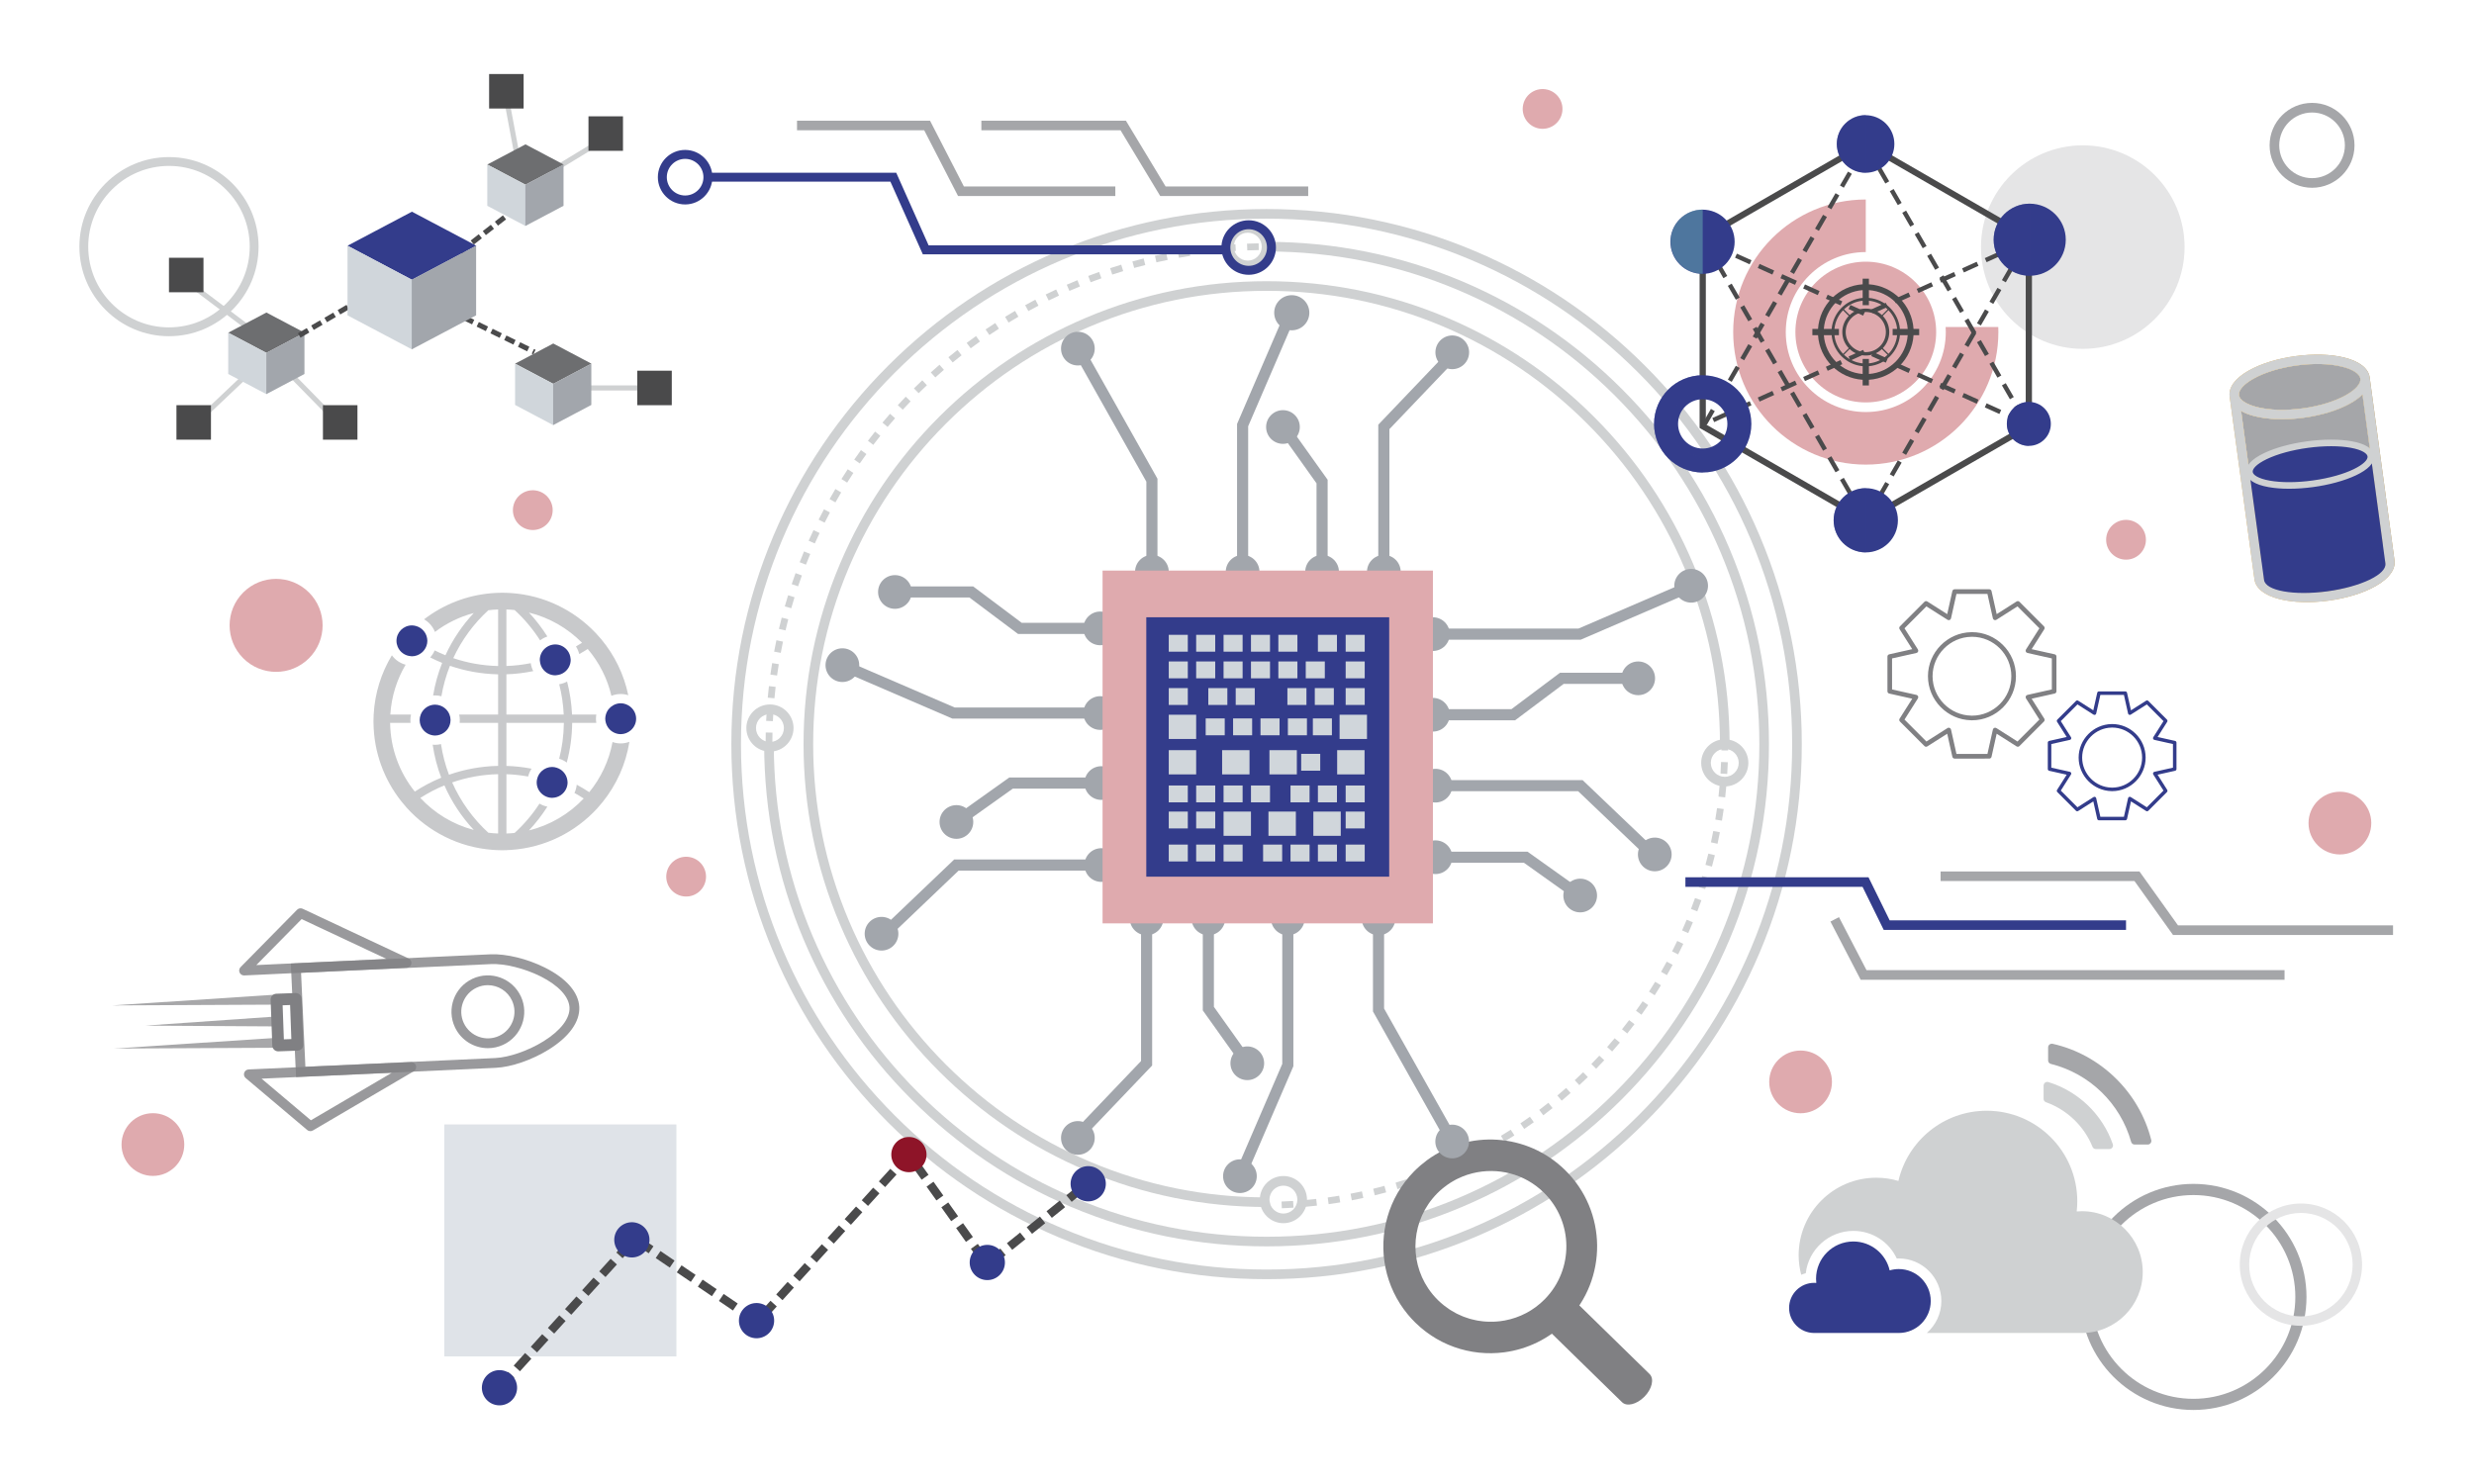 <?xml version="1.0" encoding="utf-8"?>
<!-- Generator: Adobe Illustrator 27.5.0, SVG Export Plug-In . SVG Version: 6.00 Build 0)  -->
<svg version="1.1" xmlns="http://www.w3.org/2000/svg" xmlns:xlink="http://www.w3.org/1999/xlink" x="0px" y="0px"
	 viewBox="0 0 1870 1122" style="enable-background:new 0 0 1870 1122;" xml:space="preserve">
<g id="BG">
	<rect style="fill:#FFFFFF;" width="1870" height="1122"/>
</g>
<g id="Objects">
	<g id="XMLID_3085_">
		<path style="fill:#CFD1D2;" d="M127.721,254.204C90.379,254.204,60,223.824,60,186.483s30.379-67.72,67.721-67.72
			c37.341,0,67.721,30.379,67.721,67.72S165.062,254.204,127.721,254.204z M127.721,125.446c-33.656,0-61.037,27.381-61.037,61.037
			c0,33.656,27.381,61.037,61.037,61.037c33.656,0,61.037-27.381,61.037-61.037C188.758,152.827,161.376,125.446,127.721,125.446z"
			/>
	</g>
	<g id="XMLID_3081_">
		<g id="XMLID_3082_">
			<path id="XMLID_3083_" style="fill:#DFE3E8;" d="M511.271,1025.545H335.867V850.141h175.404V1025.545z"/>
		</g>
	</g>
	<g id="XMLID_3079_">
		<circle id="XMLID_3080_" style="fill:#DFAAAE;" cx="1410.272" cy="251.049" r="53.203"/>
	</g>
	<g id="XMLID_3077_">
		<path id="XMLID_3078_" style="fill:#DFAAAE;" d="M1470.626,247.231c0.079,1.263,0.123,2.535,0.123,3.818
			c0,33.401-27.077,60.478-60.478,60.478s-60.478-27.077-60.478-60.478c0-33.401,27.077-60.478,60.478-60.478v-39.74
			c-55.349,0-100.217,44.869-100.217,100.217s44.869,100.217,100.217,100.217s100.217-44.869,100.217-100.217
			c0-1.279-0.032-2.551-0.08-3.818H1470.626z"/>
	</g>
	<g id="XMLID_3046_">
		<g id="XMLID_3074_">
			<path style="fill:#CFD1D2;" d="M957.348,967.134c-54.612,0-107.592-10.697-157.469-31.793
				c-48.174-20.376-91.437-49.544-128.589-86.696c-37.152-37.152-66.32-80.415-86.696-128.589
				c-21.096-49.876-31.792-102.857-31.792-157.469c0-54.612,10.697-107.592,31.792-157.469
				c20.376-48.173,49.544-91.437,86.696-128.589c37.152-37.152,80.415-66.32,128.589-86.696
				c49.876-21.096,102.857-31.792,157.469-31.792c54.612,0,107.592,10.697,157.469,31.792
				c48.174,20.376,91.437,49.545,128.588,86.696c37.152,37.152,66.321,80.415,86.697,128.589
				c21.096,49.877,31.793,102.857,31.793,157.469c0,54.612-10.697,107.592-31.793,157.469
				c-20.376,48.174-49.544,91.437-86.697,128.589c-37.152,37.152-80.415,66.32-128.588,86.696
				C1064.94,956.437,1011.96,967.134,957.348,967.134z M957.348,165.318c-53.633,0-105.659,10.503-154.634,31.218
				c-47.306,20.009-89.793,48.654-126.278,85.14c-36.486,36.486-65.131,78.972-85.14,126.278
				c-20.714,48.975-31.218,101.002-31.218,154.635s10.503,105.659,31.218,154.634c20.009,47.306,48.654,89.793,85.14,126.278
				c36.486,36.486,78.972,65.131,126.278,85.14c48.975,20.714,101.002,31.218,154.634,31.218
				c53.633,0,105.659-10.504,154.635-31.218c47.306-20.009,89.793-48.654,126.278-85.14c36.486-36.486,65.131-78.972,85.14-126.278
				c20.714-48.975,31.218-101.001,31.218-154.634s-10.504-105.659-31.218-154.635c-20.009-47.306-48.654-89.792-85.14-126.278
				c-36.486-36.486-78.972-65.131-126.278-85.14C1063.008,175.821,1010.981,165.318,957.348,165.318z"/>
		</g>
		<g id="XMLID_3071_">
			<path style="fill:#CFD1D2;" d="M957.348,912.565c-47.245,0-93.079-9.254-136.228-27.504
				c-41.676-17.628-79.104-42.862-111.244-75.002c-32.14-32.14-57.374-69.568-75.002-111.243
				c-18.251-43.149-27.504-88.983-27.504-136.228c0-47.245,9.254-93.079,27.504-136.228c17.628-41.676,42.862-79.103,75.002-111.244
				c32.14-32.14,69.568-57.374,111.244-75.002c43.149-18.251,88.983-27.504,136.228-27.504s93.079,9.254,136.228,27.504
				c41.676,17.628,79.103,42.862,111.244,75.002c32.14,32.141,57.374,69.568,75.002,111.244
				c18.251,43.149,27.504,88.983,27.504,136.228h-7.276c0-46.266-9.06-91.146-26.929-133.394
				c-17.261-40.808-41.971-77.459-73.446-108.933c-31.474-31.474-68.125-56.185-108.933-73.445
				c-42.248-17.869-87.128-26.929-133.394-26.929c-46.266,0-91.146,9.06-133.393,26.929
				c-40.808,17.261-77.459,41.971-108.933,73.445c-31.474,31.474-56.185,68.125-73.445,108.933
				c-17.869,42.248-26.93,87.128-26.93,133.394c0,46.266,9.06,91.146,26.93,133.394c17.261,40.808,41.971,77.458,73.445,108.932
				c31.474,31.474,68.125,56.185,108.933,73.445c42.247,17.869,87.127,26.93,133.393,26.93V912.565z"/>
		</g>
		<g id="XMLID_3068_">
			<path style="fill:#CFD1D2;" d="M957.348,942.33c-51.263,0-100.995-10.041-147.814-29.844
				c-45.219-19.126-85.831-46.507-120.704-81.38c-34.874-34.873-62.254-75.485-81.38-120.704
				c-19.802-46.819-29.843-96.551-29.843-147.814h7.276c0,50.284,9.848,99.063,29.269,144.98
				c18.76,44.352,45.617,84.186,79.824,118.393c34.208,34.208,74.041,61.065,118.393,79.824
				c45.917,19.421,94.695,29.269,144.98,29.269c50.284,0,99.063-9.848,144.98-29.269c44.352-18.76,84.186-45.617,118.394-79.824
				c34.208-34.208,61.065-74.041,79.824-118.393c19.421-45.917,29.269-94.695,29.269-144.98c0-50.284-9.848-99.063-29.269-144.98
				c-18.759-44.352-45.616-84.186-79.824-118.394c-34.208-34.208-74.042-61.065-118.394-79.824
				c-45.917-19.421-94.696-29.269-144.98-29.269v-7.276c51.263,0,100.995,10.041,147.814,29.844
				c45.22,19.126,85.831,46.507,120.705,81.38c34.874,34.874,62.254,75.485,81.38,120.705
				c19.802,46.819,29.843,96.551,29.843,147.814s-10.041,100.995-29.843,147.814c-19.126,45.219-46.507,85.831-81.38,120.704
				c-34.873,34.874-75.485,62.254-120.705,81.38C1058.344,932.289,1008.612,942.33,957.348,942.33z"/>
		</g>
		<g id="XMLID_3065_">
			<path style="fill:#CFD1D2;" d="M943.158,204.311c-9.831,0-17.828-7.997-17.828-17.828c0-9.83,7.997-17.828,17.828-17.828
				c9.831,0,17.828,7.997,17.828,17.828C960.986,196.314,952.989,204.311,943.158,204.311z M943.158,175.931
				c-5.818,0-10.552,4.734-10.552,10.552c0,5.818,4.734,10.552,10.552,10.552s10.552-4.734,10.552-10.552
				C953.71,180.665,948.976,175.931,943.158,175.931z"/>
		</g>
		<g id="XMLID_3062_">
			<path style="fill:#CFD1D2;" d="M1303.688,594.605c-9.831,0-17.828-7.997-17.828-17.828c0-9.831,7.997-17.828,17.828-17.828
				c9.83,0,17.828,7.997,17.828,17.828C1321.516,586.608,1313.519,594.605,1303.688,594.605z M1303.688,566.226
				c-5.818,0-10.552,4.734-10.552,10.552c0,5.818,4.734,10.552,10.552,10.552c5.818,0,10.552-4.734,10.552-10.552
				C1314.24,570.959,1309.506,566.226,1303.688,566.226z"/>
		</g>
		<g id="XMLID_3059_">
			<path style="fill:#CFD1D2;" d="M970.08,924.809c-9.831,0-17.828-7.997-17.828-17.828c0-9.831,7.997-17.828,17.828-17.828
				c9.831,0,17.828,7.997,17.828,17.828C987.908,916.811,979.911,924.809,970.08,924.809z M970.08,896.429
				c-5.818,0-10.552,4.734-10.552,10.552s4.734,10.552,10.552,10.552c5.818,0,10.552-4.734,10.552-10.552
				S975.898,896.429,970.08,896.429z"/>
		</g>
		<g id="XMLID_3056_">
			<path style="fill:#CFD1D2;" d="M581.972,568.279c-9.831,0-17.828-7.997-17.828-17.828c0-9.831,7.997-17.828,17.828-17.828
				s17.828,7.997,17.828,17.828C599.8,560.281,591.802,568.279,581.972,568.279z M581.972,539.899
				c-5.818,0-10.552,4.734-10.552,10.552c0,5.818,4.734,10.552,10.552,10.552c5.818,0,10.552-4.734,10.552-10.552
				C592.524,544.633,587.79,539.899,581.972,539.899z"/>
		</g>
		<g id="XMLID_3050_">
			<g id="XMLID_1011_">
				<path style="fill:#CFD1D2;" d="M1306.208,567.411l-5.093-0.063c0.018-1.443,0.027-2.888,0.027-4.335h5.093
					C1306.235,564.481,1306.226,565.946,1306.208,567.411z"/>
			</g>
			<g id="XMLID_1010_">
				<path style="fill:#CFD1D2;" d="M968.871,913.529l-0.19-5.089c2.899-0.109,5.838-0.256,8.736-0.438l0.318,5.083
					C974.795,913.269,971.813,913.419,968.871,913.529z M986.598,912.418l-0.446-5.073c2.884-0.254,5.816-0.549,8.714-0.877
					l0.574,5.061C992.498,911.862,989.524,912.161,986.598,912.418z M1004.255,910.415l-0.702-5.045
					c2.869-0.399,5.781-0.842,8.658-1.317l0.83,5.025C1010.121,909.561,1007.166,910.01,1004.255,910.415z M1021.789,907.52
					l-0.956-5.002c2.852-0.546,5.739-1.136,8.579-1.756l1.086,4.977C1027.615,906.367,1024.685,906.966,1021.789,907.52z
					 M1039.156,903.735l-1.211-4.947c2.835-0.694,5.688-1.432,8.478-2.191l1.337,4.914
					C1044.93,902.282,1042.034,903.031,1039.156,903.735z M1056.305,899.069l-1.461-4.879c2.771-0.83,5.582-1.712,8.355-2.621
					l1.586,4.84C1061.971,897.333,1059.117,898.227,1056.305,899.069z M1073.195,893.535l-1.708-4.798
					c2.728-0.971,5.49-1.995,8.211-3.043l1.831,4.752C1078.767,891.51,1075.963,892.549,1073.195,893.535z M1089.752,887.157
					l-1.951-4.704c2.677-1.111,5.375-2.27,8.021-3.447l2.07,4.654C1095.207,884.854,1092.469,886.031,1089.752,887.157z
					 M1105.943,879.955l-2.188-4.599c2.623-1.248,5.261-2.544,7.84-3.852l2.304,4.543
					C1111.281,877.374,1108.605,878.688,1105.943,879.955z M1121.753,871.937l-2.417-4.484c2.543-1.371,5.113-2.8,7.638-4.245
					l2.531,4.42C1126.942,869.096,1124.334,870.545,1121.753,871.937z M1137.146,863.124l-2.642-4.354
					c2.469-1.497,4.964-3.055,7.417-4.629l2.751,4.286C1142.183,860.024,1139.651,861.604,1137.146,863.124z M1152.08,853.541
					l-2.859-4.215c2.405-1.631,4.82-3.314,7.177-5l2.963,4.143C1156.971,850.179,1154.521,851.886,1152.08,853.541z
					 M1166.513,843.212l-3.067-4.066c2.321-1.752,4.649-3.554,6.918-5.358l3.169,3.988
					C1171.231,839.606,1168.87,841.435,1166.513,843.212z M1180.416,832.164l-3.269-3.907c2.233-1.868,4.467-3.786,6.642-5.701
					l3.365,3.823C1184.949,828.322,1182.681,830.268,1180.416,832.164z M1193.748,820.426l-3.46-3.737
					c2.122-1.964,4.258-3.993,6.348-6.029l3.554,3.648C1198.069,816.374,1195.901,818.432,1193.748,820.426z M1206.477,808.029
					l-3.644-3.558c2.03-2.079,4.062-4.214,6.038-6.343l3.733,3.465C1210.599,803.754,1208.537,805.919,1206.477,808.029z
					 M1218.569,795.002l-3.819-3.37c1.919-2.175,3.841-4.41,5.713-6.642l3.902,3.273
					C1222.467,790.528,1220.517,792.795,1218.569,795.002z M1229.993,781.378l-3.983-3.173c1.808-2.269,3.615-4.598,5.373-6.923
					l4.063,3.071C1233.663,776.712,1231.828,779.076,1229.993,781.378z M1240.719,767.19l-4.14-2.967
					c1.703-2.376,3.391-4.795,5.018-7.189l4.214,2.862C1244.161,762.326,1242.447,764.78,1240.719,767.19z M1250.718,752.475
					l-4.285-2.754c1.573-2.447,3.137-4.948,4.649-7.436l4.353,2.645C1253.9,747.455,1252.313,749.993,1250.718,752.475z
					 M1259.96,737.264l-4.418-2.534c1.445-2.518,2.88-5.097,4.268-7.665l4.481,2.422
					C1262.883,732.091,1261.426,734.708,1259.96,737.264z M1268.422,721.599l-4.542-2.306c1.323-2.605,2.626-5.255,3.873-7.874
					l4.599,2.188C1271.087,716.267,1269.765,718.955,1268.422,721.599z M1276.08,705.515l-4.654-2.071
					c1.187-2.667,2.353-5.38,3.468-8.066l4.704,1.952C1278.468,700.055,1277.284,702.809,1276.08,705.515z M1282.909,689.054
					l-4.754-1.83c1.052-2.729,2.078-5.5,3.053-8.237l4.798,1.708C1285.017,683.472,1283.975,686.285,1282.909,689.054z
					 M1288.889,672.258l-4.84-1.585c0.907-2.771,1.791-5.592,2.628-8.387l4.879,1.461
					C1290.706,666.583,1289.809,669.446,1288.889,672.258z M1293.995,655.2l-4.916-1.334c0.762-2.804,1.498-5.657,2.187-8.48
					l4.948,1.209C1295.515,649.46,1294.768,652.355,1293.995,655.2z M1298.215,637.935l-4.977-1.081
					c0.621-2.858,1.211-5.745,1.752-8.58l5.002,0.955C1299.444,632.105,1298.846,635.034,1298.215,637.935z M1301.551,620.478
					l-5.025-0.828c0.471-2.859,0.914-5.773,1.314-8.658l5.045,0.701C1302.478,614.62,1302.03,617.576,1301.551,620.478z
					 M1303.995,602.876l-5.061-0.574c0.325-2.871,0.62-5.802,0.875-8.714l5.073,0.445
					C1304.623,596.987,1304.325,599.962,1303.995,602.876z M1305.546,585.171l-5.083-0.317c0.181-2.9,0.328-5.842,0.435-8.746
					l5.09,0.189C1305.879,579.243,1305.73,582.229,1305.546,585.171z"/>
			</g>
			<g id="XMLID_1009_">
				<path style="fill:#CFD1D2;" d="M955.467,913.781v-5.093c1.448,0,2.893-0.009,4.336-0.026l0.06,5.093
					C958.4,913.772,956.935,913.781,955.467,913.781z"/>
			</g>
		</g>
		<g id="XMLID_3047_">
			<path style="fill:#CFD1D2;" d="M583.791,562.588h-5.093c0-2.903,0.033-5.858,0.1-8.785l5.092,0.115
				C583.824,556.806,583.791,559.723,583.791,562.588z M584.186,545.251l-5.088-0.232c0.132-2.91,0.301-5.861,0.501-8.773
				l5.082,0.35C584.484,539.469,584.317,542.381,584.186,545.251z M585.375,527.953l-5.072-0.466c0.267-2.9,0.571-5.84,0.905-8.741
				l5.06,0.583C585.938,522.19,585.638,525.092,585.375,527.953z M587.361,510.728l-5.045-0.701
				c0.397-2.861,0.838-5.785,1.309-8.689l5.028,0.816C588.188,505.02,587.753,507.904,587.361,510.728z M590.145,493.614
				l-5.007-0.935c0.536-2.876,1.113-5.775,1.712-8.619l4.984,1.05C591.243,487.915,590.675,490.776,590.145,493.614z
				 M593.724,476.648l-4.958-1.167c0.669-2.844,1.381-5.714,2.115-8.532l4.928,1.283
				C595.085,471.012,594.384,473.843,593.724,476.648z M598.091,459.867l-4.899-1.397c0.799-2.802,1.644-5.636,2.511-8.424
				l4.863,1.512C599.712,454.308,598.879,457.103,598.091,459.867z M603.248,443.28l-4.828-1.626
				c0.939-2.788,1.92-5.589,2.914-8.325l4.786,1.739C605.141,437.767,604.174,440.529,603.248,443.28z M609.185,426.928l-4.745-1.85
				c1.06-2.719,2.17-5.469,3.298-8.174l4.701,1.96C611.326,421.532,610.232,424.245,609.185,426.928z M615.88,410.88l-4.653-2.071
				c1.186-2.665,2.422-5.358,3.675-8.007l4.604,2.179C618.271,405.593,617.051,408.251,615.88,410.88z M623.316,395.169
				l-4.552-2.285c1.305-2.598,2.665-5.23,4.043-7.823l4.498,2.39C625.945,390.01,624.602,392.607,623.316,395.169z M631.473,379.829
				l-4.44-2.495c1.424-2.534,2.905-5.098,4.401-7.623l4.381,2.596C634.339,374.799,632.878,377.329,631.473,379.829z
				 M640.332,364.891l-4.319-2.699c1.538-2.463,3.136-4.956,4.749-7.408l4.256,2.798
				C643.427,360.002,641.851,362.461,640.332,364.891z M649.873,350.386l-4.19-2.896c1.653-2.391,3.365-4.806,5.086-7.177
				l4.121,2.993C653.192,345.645,651.504,348.027,649.873,350.386z M660.071,336.342l-4.05-3.088
				c1.764-2.314,3.585-4.646,5.412-6.932l3.978,3.181C663.609,331.757,661.812,334.058,660.071,336.342z M670.906,322.79
				l-3.904-3.271c1.864-2.224,3.79-4.469,5.724-6.671l3.827,3.359C674.645,318.381,672.745,320.597,670.906,322.79z
				 M682.351,309.756l-3.749-3.449c1.985-2.157,4.012-4.31,6.025-6.399l3.668,3.534
				C686.308,305.504,684.309,307.628,682.351,309.756z M694.382,297.269l-3.586-3.618c2.076-2.057,4.199-4.113,6.31-6.112
				l3.502,3.699C698.526,293.21,696.431,295.239,694.382,297.269z M706.971,285.353l-3.415-3.779
				c2.162-1.954,4.377-3.909,6.584-5.814l3.327,3.857C711.289,281.495,709.104,283.425,706.971,285.353z M720.093,274.034
				l-3.237-3.932c2.256-1.857,4.559-3.708,6.843-5.502l3.145,4.008C724.59,270.376,722.319,272.201,720.093,274.034z
				 M733.718,263.336l-3.053-4.077c2.328-1.742,4.712-3.485,7.087-5.178l2.957,4.147
				C738.367,259.898,736.014,261.617,733.718,263.336z M747.817,253.282l-2.861-4.214c2.414-1.639,4.876-3.269,7.317-4.843
				l2.761,4.279C752.628,250.058,750.199,251.665,747.817,253.282z M762.359,243.894l-2.662-4.341
				c2.478-1.52,5.011-3.033,7.529-4.498l2.561,4.403C767.303,240.902,764.804,242.395,762.359,243.894z M777.315,235.195
				l-2.458-4.461c2.546-1.403,5.145-2.796,7.726-4.142l2.355,4.516C782.391,232.437,779.826,233.811,777.315,235.195z
				 M792.651,227.202l-2.248-4.57c2.614-1.286,5.275-2.557,7.906-3.777l2.142,4.622C797.854,224.68,795.23,225.933,792.651,227.202z
				 M808.333,219.934l-2.034-4.67c2.675-1.165,5.39-2.31,8.07-3.403l1.923,4.717C813.65,217.655,810.972,218.784,808.333,219.934z
				 M824.359,213.395l-1.813-4.759c2.736-1.043,5.512-2.063,8.25-3.033l1.701,4.8C829.796,211.359,827.059,212.366,824.359,213.395z
				 M840.701,207.602l-1.589-4.839c2.761-0.907,5.581-1.796,8.381-2.644l1.477,4.874
				C846.207,205.829,843.425,206.707,840.701,207.602z M857.297,202.579l-1.362-4.908c2.801-0.777,5.66-1.533,8.495-2.249
				l1.246,4.938C862.879,201.066,860.059,201.813,857.297,202.579z M874.108,198.338l-1.13-4.967
				c2.832-0.645,5.722-1.267,8.591-1.85l1.015,4.991C879.753,197.088,876.901,197.702,874.108,198.338z M891.099,194.886
				l-0.897-5.014c2.883-0.516,5.799-1.003,8.667-1.447l0.78,5.034C896.82,193.897,893.944,194.377,891.099,194.886z
				 M908.234,192.229l-0.664-5.05c2.884-0.378,5.82-0.729,8.726-1.042l0.546,5.063C913.976,191.509,911.079,191.855,908.234,192.229
				z M925.473,190.37l-0.429-5.075c2.909-0.246,5.858-0.461,8.765-0.639l0.311,5.083
				C931.252,189.916,928.343,190.127,925.473,190.37z M942.782,189.309l-0.195-5.089c2.901-0.111,5.852-0.19,8.769-0.237l0.08,5.093
				C948.556,189.121,945.645,189.199,942.782,189.309z"/>
		</g>
	</g>
	<g id="XMLID_3045_">
		<path style="fill:#A5A6A9;" d="M1657.918,1066.032c-47.126,0-85.467-38.34-85.467-85.467c0-47.127,38.34-85.467,85.467-85.467
			c47.126,0,85.467,38.34,85.467,85.467C1743.384,1027.692,1705.044,1066.032,1657.918,1066.032z M1657.918,903.534
			c-42.475,0-77.031,34.556-77.031,77.031s34.556,77.031,77.031,77.031s77.031-34.556,77.031-77.031
			S1700.393,903.534,1657.918,903.534z"/>
	</g>
	<g id="XMLID_3044_">
		<path style="fill:#E5E5E6;" d="M1739.167,1002.384c-25.486,0-46.219-20.734-46.219-46.22c0-25.486,20.733-46.219,46.219-46.219
			c25.486,0,46.219,20.733,46.219,46.219C1785.386,981.65,1764.652,1002.384,1739.167,1002.384z M1739.167,917.062
			c-21.561,0-39.102,17.541-39.102,39.102c0,21.561,17.541,39.103,39.102,39.103c21.561,0,39.102-17.542,39.102-39.103
			C1778.269,934.603,1760.728,917.062,1739.167,917.062z"/>
	</g>
	<path id="XMLID_3043_" style="fill:#333C8B;" d="M1400.867,938.646c13.389,0,24.586,9.339,27.466,21.844
		c2.179-0.647,4.494-1.001,6.884-1.001c13.345,0,24.158,10.819,24.158,24.167c0,13.337-10.813,24.164-24.158,24.164h-0.05h-64.057
		v-0.003c-10.397-0.082-18.801-8.539-18.801-18.956c0-10.467,8.485-18.95,18.95-18.95c0.54,0,1.074,0.032,1.601,0.077
		c-0.112-1.035-0.18-2.084-0.18-3.147C1372.681,951.266,1385.3,938.646,1400.867,938.646z"/>
	<path id="XMLID_3042_" style="fill:#CFD1D2;" d="M1435.217,951.474c-0.509,0-1.024,0.019-1.527,0.042
		c-5.828-12.591-18.441-20.882-32.823-20.882c-18.553,0-33.884,14.022-35.957,32.025c-1.192,0.283-2.328,0.711-3.457,1.153
		c-1.21-4.703-1.924-9.61-1.924-14.695c0-32.411,26.274-58.686,58.694-58.686c5.81,0,11.421,0.86,16.715,2.431
		c7.002-30.397,34.201-53.07,66.72-53.07c37.813,0,68.476,30.658,68.476,68.471c0,2.59-0.161,5.146-0.441,7.663
		c1.291-0.109,2.582-0.182,3.898-0.182c25.418,0,46.025,20.611,46.025,46.036c0,25.303-20.415,45.833-45.671,46.028v0.011h-117.555
		c6.722-5.904,10.999-14.538,10.999-24.164C1467.388,965.914,1452.957,951.474,1435.217,951.474z"/>
	<path id="XMLID_3041_" style="fill:#CFD1D2;" d="M1548.222,818.099l-0.795-0.115c-1.521,0-2.756,1.235-2.756,2.753V830.8
		c0,1.13,0.72,2.146,1.788,2.532c15.965,5.723,28.795,18.029,35.207,33.763c0.422,1.016,1.396,1.667,2.489,1.667h10.254
		c0.882,0,1.719-0.432,2.235-1.153c0.515-0.725,0.645-1.645,0.36-2.48C1589.219,842.652,1570.977,825.069,1548.222,818.099z"/>
	<path id="XMLID_3040_" style="fill:#A5A6A9;" d="M1551.437,789.163l-0.602-0.056c-1.508,0-2.743,1.227-2.743,2.744v9.906
		c0,1.234,0.838,2.308,2.048,2.615c29.285,7.294,52.549,29.896,60.724,59.001c0.323,1.165,1.384,1.978,2.588,1.978h9.931
		c0.857,0,1.645-0.391,2.166-1.066c0.521-0.671,0.708-1.533,0.503-2.348C1617.002,825.813,1587.717,797.248,1551.437,789.163z"/>
	<g id="XMLID_3039_">
		<path style="fill:#A5A6A9;" d="M1747.594,141.971c-17.696,0-32.092-14.396-32.092-32.092c0-17.696,14.396-32.092,32.092-32.092
			s32.092,14.396,32.092,32.092C1779.686,127.575,1765.29,141.971,1747.594,141.971z M1747.594,85.063
			c-13.683,0-24.816,11.132-24.816,24.816c0,13.683,11.132,24.816,24.816,24.816s24.816-11.132,24.816-24.816
			C1772.41,96.196,1761.278,85.063,1747.594,85.063z"/>
	</g>
	<circle id="XMLID_3038_" style="fill:#DFAAAE;" cx="115.577" cy="865.352" r="23.714"/>
	<circle id="XMLID_3037_" style="fill:#E5E5E6;" cx="1574.296" cy="186.818" r="76.939"/>
	<circle id="XMLID_3036_" style="fill:#DFAAAE;" cx="1768.64" cy="622.308" r="23.714"/>
	<circle id="XMLID_3035_" style="fill:#DFAAAE;" cx="1360.996" cy="817.984" r="23.714"/>
	<circle id="XMLID_3034_" style="fill:#DFAAAE;" cx="1606.984" cy="408.092" r="15.037"/>
	
		<ellipse id="XMLID_3033_" transform="matrix(0.23 -0.973 0.973 0.23 -245.281 1015.08)" style="fill:#DFAAAE;" cx="518.664" cy="662.503" rx="15.037" ry="15.037"/>
	
		<ellipse id="XMLID_3032_" transform="matrix(0.707 -0.707 0.707 0.707 -273.206 286.12)" style="fill:#DFAAAE;" cx="208.774" cy="472.849" rx="35.159" ry="35.159"/>
	
		<ellipse id="XMLID_3031_" transform="matrix(0.23 -0.973 0.973 0.23 -65.008 688.877)" style="fill:#DFAAAE;" cx="402.713" cy="385.509" rx="15.037" ry="15.037"/>
	<g id="XMLID_2955_">
		<g id="XMLID_3029_">
			<rect id="XMLID_3030_" x="444.593" y="291.383" style="fill:#CFD1D2;" width="37.095" height="3.864"/>
		</g>
		<g id="XMLID_3027_">
			
				<rect id="XMLID_3028_" x="147.554" y="296.629" transform="matrix(0.726 -0.688 0.688 0.726 -158.637 198.96)" style="fill:#CFD1D2;" width="45.622" height="3.864"/>
		</g>
		<g id="XMLID_3025_">
			
				<rect id="XMLID_3026_" x="231.118" y="271.778" transform="matrix(0.714 -0.7 0.7 0.714 -140.992 248.062)" style="fill:#CFD1D2;" width="3.865" height="49.559"/>
		</g>
		<g id="XMLID_3023_">
			
				<rect id="XMLID_3024_" x="385.515" y="73.887" transform="matrix(0.983 -0.184 0.184 0.983 -11.681 73.193)" style="fill:#CFD1D2;" width="3.864" height="50.945"/>
		</g>
		<g id="XMLID_3021_">
			
				<rect id="XMLID_3022_" x="413.318" y="114.019" transform="matrix(0.854 -0.52 0.52 0.854 3.737 245.214)" style="fill:#CFD1D2;" width="50.591" height="3.864"/>
		</g>
		<g id="XMLID_3019_">
			
				<rect id="XMLID_3020_" x="164.814" y="199.481" transform="matrix(0.601 -0.799 0.799 0.601 -118.89 225.78)" style="fill:#CFD1D2;" width="3.865" height="65.032"/>
		</g>
		<g id="XMLID_3012_">
			<g id="XMLID_3017_">
				<polygon id="XMLID_3018_" style="fill:#6D6E70;" points="426.037,124.395 397.177,139.647 368.317,124.395 397.177,109.142 				
					"/>
			</g>
			<g id="XMLID_3015_">
				<polygon id="XMLID_3016_" style="fill:#D0D6DB;" points="368.317,124.395 368.317,155.608 397.177,170.861 397.177,139.647 				
					"/>
			</g>
			<g id="XMLID_3013_">
				<polygon id="XMLID_3014_" style="fill:#A2A6AC;" points="425.947,124.395 425.947,155.608 397.087,170.861 397.087,139.647 				
					"/>
			</g>
		</g>
		<g id="XMLID_3005_">
			<g id="XMLID_3010_">
				<polygon id="XMLID_3011_" style="fill:#6D6E70;" points="447.048,274.953 418.188,290.206 389.328,274.953 418.188,259.701 				
					"/>
			</g>
			<g id="XMLID_3008_">
				<polygon id="XMLID_3009_" style="fill:#D0D6DB;" points="389.328,274.953 389.328,306.166 418.188,321.419 418.188,290.206 				
					"/>
			</g>
			<g id="XMLID_3006_">
				<polygon id="XMLID_3007_" style="fill:#A2A6AC;" points="446.958,274.953 446.958,306.166 418.098,321.419 418.098,290.206 				
					"/>
			</g>
		</g>
		<g id="XMLID_2998_">
			<g id="XMLID_3003_">
				<polygon id="XMLID_3004_" style="fill:#6D6E70;" points="230.217,251.544 201.357,266.797 172.497,251.544 201.357,236.292 				
					"/>
			</g>
			<g id="XMLID_3001_">
				<polygon id="XMLID_3002_" style="fill:#D0D6DB;" points="172.497,251.544 172.497,282.758 201.357,298.01 201.357,266.797 				
					"/>
			</g>
			<g id="XMLID_2999_">
				<polygon id="XMLID_3000_" style="fill:#A2A6AC;" points="230.127,251.544 230.127,282.758 201.267,298.01 201.267,266.797 				
					"/>
			</g>
		</g>
		<g id="XMLID_2996_">
			<rect id="XMLID_2997_" x="244.1" y="306.34" style="fill:#4A4A4B;" width="26.083" height="26.083"/>
		</g>
		<g id="XMLID_2994_">
			<rect id="XMLID_2995_" x="369.705" y="55.968" style="fill:#4A4A4B;" width="26.083" height="26.083"/>
		</g>
		<g id="XMLID_2992_">
			<rect id="XMLID_2993_" x="444.807" y="87.946" style="fill:#4A4A4B;" width="26.083" height="26.083"/>
		</g>
		<g id="XMLID_2990_">
			<rect id="XMLID_2991_" x="481.687" y="280.273" style="fill:#4A4A4B;" width="26.083" height="26.083"/>
		</g>
		<g id="XMLID_2988_">
			<rect id="XMLID_2989_" x="133.372" y="306.34" style="fill:#4A4A4B;" width="26.083" height="26.083"/>
		</g>
		<g id="XMLID_2986_">
			<rect id="XMLID_2987_" x="127.72" y="194.882" style="fill:#4A4A4B;" width="26.083" height="26.083"/>
		</g>
		<g id="XMLID_2978_">
			<path id="XMLID_2979_" style="fill:#4A4A4B;" d="M227.143,255.298l-1.95-3.337l6.673-3.9l1.95,3.337L227.143,255.298z
				 M237.152,249.449l-1.95-3.337l6.673-3.9l1.95,3.337L237.152,249.449z M247.162,243.6l-1.95-3.337l6.673-3.899l1.95,3.337
				L247.162,243.6z M257.171,237.751l-1.95-3.337l6.673-3.899l1.949,3.337L257.171,237.751z M267.181,231.902l-1.95-3.337l6.673-3.9
				l1.95,3.337L267.181,231.902z M277.19,226.053l-1.95-3.337l6.673-3.9l1.95,3.337L277.19,226.053z"/>
		</g>
		<g id="XMLID_2969_">
			<path id="XMLID_2970_" style="fill:#4A4A4B;" d="M403.098,267.909l-1.18-0.577l1.698-3.471l1.18,0.577L403.098,267.909z
				 M398.447,265.633l-6.942-3.396l1.698-3.471l6.942,3.397L398.447,265.633z M388.034,260.538l-6.942-3.397l1.698-3.471
				l6.942,3.397L388.034,260.538z M377.62,255.443l-6.942-3.397l1.698-3.471l6.942,3.397L377.62,255.443z M367.207,250.348
				l-6.942-3.397l1.698-3.471l6.942,3.397L367.207,250.348z M356.793,245.253l-6.942-3.397l1.698-3.471l6.942,3.397L356.793,245.253
				z M346.38,240.158l-6.942-3.397l1.698-3.471l6.942,3.397L346.38,240.158z"/>
		</g>
		<g id="XMLID_2963_">
			<path id="XMLID_2964_" style="fill:#4A4A4B;" d="M349.011,192.018l-2.378-3.046l6.092-4.755l2.378,3.046L349.011,192.018z
				 M358.15,184.885l-2.378-3.046l6.092-4.755l2.378,3.046L358.15,184.885z M367.288,177.751l-2.378-3.046l6.093-4.755l2.378,3.046
				L367.288,177.751z M376.427,170.618l-2.378-3.046l6.092-4.755l2.378,3.046L376.427,170.618z"/>
		</g>
		<g id="XMLID_2956_">
			<g id="XMLID_2961_">
				<polygon id="XMLID_2962_" style="fill:#333C8B;" points="360.03,185.779 311.353,211.505 262.676,185.779 311.353,160.053 				
					"/>
			</g>
			<g id="XMLID_2959_">
				<polygon id="XMLID_2960_" style="fill:#D0D6DB;" points="262.676,185.779 262.676,238.425 311.353,264.151 311.353,211.505 				
					"/>
			</g>
			<g id="XMLID_2957_">
				<polygon id="XMLID_2958_" style="fill:#A2A6AC;" points="359.879,185.779 359.879,238.425 311.202,264.151 311.202,211.505 				
					"/>
			</g>
		</g>
	</g>
	<g id="XMLID_2954_">
		<polygon style="fill:#333C8B;" points="1606.984,703.06 1423.825,703.06 1407.817,670.482 1273.933,670.482 1273.933,663.255 
			1412.319,663.255 1428.327,695.832 1606.984,695.832 		"/>
	</g>
	<g id="XMLID_2953_">
		<polygon style="fill:#A5A6A9;" points="1726.796,740.762 1406.402,740.762 1383.556,696.757 1390.013,693.404 1410.823,733.486 
			1726.796,733.486 		"/>
	</g>
	<g id="XMLID_2952_">
		<polygon style="fill:#A5A6A9;" points="1808.8,706.887 1642.487,706.887 1613.383,666.141 1466.822,666.141 1466.822,658.865 
			1617.127,658.865 1646.232,699.611 1808.8,699.611 		"/>
	</g>
	<g id="XMLID_2946_">
		<g id="XMLID_2951_">
			<polygon style="fill:#A5A6A9;" points="843.029,148.18 724.145,148.18 698.571,98.483 602.43,98.483 602.43,91.255 
				702.981,91.255 728.555,140.952 843.029,140.952 			"/>
		</g>
		<g id="XMLID_2950_">
			<polygon style="fill:#333C8B;" points="929.582,192.295 697.529,192.295 673.029,137.348 535.09,137.348 535.09,130.58 
				677.42,130.58 701.92,185.528 929.582,185.528 			"/>
		</g>
		<g id="XMLID_2949_">
			<polygon style="fill:#A5A6A9;" points="988.823,148.18 876.954,148.18 846.964,98.483 741.775,98.483 741.775,91.255 
				851.044,91.255 881.034,140.952 988.823,140.952 			"/>
		</g>
		<g id="XMLID_2948_">
			<path style="fill:#333C8B;" d="M943.822,207.764c-11.365,0-20.612-9.247-20.612-20.612s9.247-20.612,20.612-20.612
				c11.365,0,20.612,9.246,20.612,20.612S955.187,207.764,943.822,207.764z M943.822,173.307c-7.634,0-13.845,6.21-13.845,13.845
				c0,7.634,6.21,13.844,13.845,13.844c7.634,0,13.844-6.21,13.844-13.844C957.667,179.517,951.456,173.307,943.822,173.307z"/>
		</g>
		<g id="XMLID_2947_">
			<path style="fill:#333C8B;" d="M517.862,154.576c-11.365,0-20.612-9.247-20.612-20.612s9.246-20.612,20.612-20.612
				c11.365,0,20.612,9.246,20.612,20.612S529.227,154.576,517.862,154.576z M517.862,120.119c-7.634,0-13.844,6.21-13.844,13.845
				c0,7.634,6.21,13.844,13.844,13.844c7.634,0,13.845-6.21,13.845-13.844C531.706,126.33,525.496,120.119,517.862,120.119z"/>
		</g>
	</g>
	<g id="XMLID_2941_">
		<path id="XMLID_2945_" style="fill:#808083;" d="M1226.047,1060.168c3.559,3.48,10.944,1.7,16.65-3.935
			c0.104-0.105,0.212-0.203,0.319-0.304c5.745-5.885,7.469-13.519,3.851-17.059l-7.024-6.863l-2.97-2.898l-45.031-44.003
			l-20.505,21.607l44.96,43.935l2.973,2.9L1226.047,1060.168z"/>
		<path id="XMLID_2942_" style="fill:#808083;" d="M1182.971,884.637c-28.636-28.072-72.841-30.488-104.178-7.568
			c-0.091,0.067-0.185,0.13-0.276,0.197c-1.575,1.162-3.113,2.395-4.618,3.685c-0.282,0.241-0.559,0.489-0.838,0.734
			c-1.485,1.308-2.945,2.658-4.353,4.094c-19.525,19.915-26.647,47.369-21.462,72.785c2.592,12.708,8.262,24.907,16.996,35.4
			c1.747,2.099,3.616,4.129,5.608,6.081c1.128,1.106,2.287,2.162,3.462,3.188c0.367,0.321,0.743,0.625,1.115,0.938
			c0.832,0.701,1.671,1.387,2.524,2.049c0.424,0.329,0.851,0.652,1.28,0.971c0.856,0.638,1.722,1.253,2.596,1.852
			c0.4,0.274,0.797,0.553,1.201,0.82c1.114,0.734,2.241,1.437,3.382,2.11c0.159,0.094,0.313,0.196,0.473,0.289
			c1.336,0.776,2.69,1.505,4.059,2.197c0.277,0.14,0.558,0.266,0.836,0.403c1.091,0.536,2.189,1.049,3.298,1.533
			c0.383,0.167,0.768,0.327,1.153,0.487c1.061,0.443,2.129,0.863,3.204,1.259c0.35,0.129,0.698,0.26,1.049,0.384
			c1.301,0.459,2.609,0.886,3.927,1.276c0.105,0.031,0.208,0.067,0.313,0.097c2.992,0.872,6.024,1.56,9.08,2.079
			c0.201,0.034,0.403,0.063,0.605,0.096c1.336,0.217,2.675,0.399,4.019,0.549c0.206,0.023,0.411,0.047,0.617,0.068
			c6.205,0.642,12.465,0.566,18.654-0.224c0.101-0.013,0.203-0.026,0.304-0.039c17.284-2.273,33.964-10.109,47.113-23.524
			C1215.355,967.035,1214.841,915.877,1182.971,884.637z M1167.647,982.264c-8.516,8.688-19.136,14.036-30.254,16.104v0.001
			c-1.135,0.211-2.275,0.385-3.418,0.527c-0.855,0.106-1.71,0.18-2.568,0.247c-0.669,0.053-1.337,0.087-2.007,0.116
			c-1.25,0.054-2.498,0.069-3.75,0.042c-0.773-0.016-1.546-0.04-2.318-0.087c-0.773-0.048-1.543-0.103-2.314-0.183
			c-1.261-0.129-2.518-0.292-3.77-0.505c-0.647-0.111-1.286-0.251-1.93-0.384c-0.974-0.2-1.942-0.427-2.906-0.679
			c-0.541-0.142-1.084-0.266-1.622-0.424c-1.364-0.399-2.712-0.868-4.049-1.371c-0.5-0.189-0.995-0.384-1.491-0.588
			c-1.389-0.568-2.765-1.177-4.116-1.86c-0.287-0.145-0.565-0.31-0.85-0.461c-1.235-0.651-2.449-1.355-3.644-2.104
			c-0.314-0.197-0.632-0.385-0.943-0.589c-1.351-0.884-2.669-1.838-3.958-2.849c-0.288-0.226-0.57-0.461-0.854-0.694
			c-1.333-1.089-2.643-2.224-3.897-3.453c-2.812-2.756-5.278-5.732-7.397-8.873c-14.838-21.991-12.705-52.1,6.59-71.786
			c1.249-1.275,2.555-2.457,3.89-3.587c0.469-0.398,0.953-0.763,1.432-1.144c0.868-0.688,1.745-1.354,2.643-1.984
			c0.622-0.438,1.248-0.861,1.883-1.271c0.751-0.482,1.513-0.935,2.281-1.378c0.755-0.439,1.505-0.885,2.276-1.286
			c0.419-0.217,0.849-0.401,1.272-0.606c2.227-1.09,4.503-2.036,6.828-2.818c0.058-0.019,0.114-0.043,0.172-0.062
			c1.277-0.425,2.566-0.787,3.865-1.12c0.177-0.045,0.354-0.092,0.531-0.135c18.547-4.56,38.945,0.235,53.586,14.59
			C1189.337,923.653,1189.701,959.767,1167.647,982.264z"/>
	</g>
	<g id="XMLID_2926_">
		<g id="XMLID_2940_" style="opacity:0.8;">
			<path style="fill:#808083;" d="M234.605,855.231c-0.855,0-1.705-0.296-2.39-0.873l-46.51-39.268
				c-1.165-0.984-1.608-2.581-1.116-4.024c0.491-1.443,1.817-2.438,3.34-2.506l122.79-5.517c1.712-0.092,3.234,1.016,3.718,2.648
				c0.483,1.632-0.208,3.384-1.676,4.246l-76.281,44.785C235.898,855.064,235.249,855.231,234.605,855.231z M197.715,815.535
				l37.275,31.472l61.136-35.893L197.715,815.535z"/>
		</g>
		<g id="XMLID_2939_" style="opacity:0.8;">
			<path style="fill:#808083;" d="M184.482,737.506c-1.455,0-2.783-0.854-3.381-2.193c-0.622-1.392-0.327-3.023,0.743-4.109
				l42.705-43.375c1.103-1.119,2.793-1.42,4.213-0.754l80.073,37.586c1.54,0.723,2.39,2.404,2.059,4.073
				c-0.332,1.67-1.759,2.899-3.459,2.979l-122.778,5.789C184.599,737.505,184.54,737.506,184.482,737.506z M227.987,694.894
				l-34.225,34.763l98.4-4.639L227.987,694.894z"/>
		</g>
		<g id="XMLID_2938_" style="opacity:0.8;">
			<path style="fill:#808083;" d="M223.775,814.293l-3.952-85.824l150.954-6.95c11.754-0.533,27.909,3.419,41.19,10.087
				c16.192,8.129,25.39,18.722,25.902,29.827c0.511,11.105-7.675,22.498-23.051,32.081c-12.613,7.86-28.349,13.288-40.089,13.829
				L223.775,814.293z M227.564,735.527l3.27,71.025l143.554-6.609c10.403-0.479,25.076-5.589,36.512-12.715
				c12.814-7.986,19.947-17.264,19.57-25.454c-0.376-8.191-8.332-16.773-21.826-23.549c-12.042-6.046-27.121-9.792-37.526-9.307
				L227.564,735.527z"/>
		</g>
		<g id="XMLID_2937_" style="opacity:0.8;">
			<path style="fill:#808083;" d="M368.806,792.479c-10.375,0-20.326-5.891-24.988-15.898c-6.406-13.755-0.428-30.158,13.327-36.564
				c13.756-6.407,30.158-0.428,36.564,13.327c6.406,13.755,0.428,30.158-13.327,36.564l0,0
				C376.634,791.653,372.689,792.479,368.806,792.479z M368.732,744.852c-2.839,0-5.721,0.604-8.46,1.879
				c-10.052,4.682-14.422,16.669-9.74,26.721c4.682,10.053,16.669,14.419,26.721,9.74l0,0c10.052-4.682,14.422-16.669,9.74-26.721
				C383.587,749.158,376.314,744.852,368.732,744.852z"/>
		</g>
		<g id="XMLID_2934_" style="opacity:0.69;">
			<polygon id="XMLID_1008_" style="fill:#808083;" points="209.144,759.568 84.877,760.167 208.876,751.983 			"/>
		</g>
		<g id="XMLID_2931_" style="opacity:0.69;">
			<polygon id="XMLID_1007_" style="fill:#808083;" points="210.488,792.172 86.221,792.77 210.219,784.587 			"/>
		</g>
		<g id="XMLID_2928_" style="opacity:0.69;">
			<polygon id="XMLID_1006_" style="fill:#808083;" points="209.905,776.045 109.705,775.43 209.664,768.459 			"/>
		</g>
		<g id="XMLID_2927_">
			<path style="fill:#808083;" d="M210.269,794.883c-2.387,0-4.363-1.89-4.45-4.295l-1.262-34.65
				c-0.043-1.181,0.384-2.331,1.189-3.196c0.804-0.866,1.921-1.376,3.102-1.419l14.558-0.53c2.438-0.091,4.525,1.832,4.615,4.291
				l1.262,34.65c0.043,1.181-0.384,2.331-1.189,3.196c-0.804,0.866-1.921,1.376-3.102,1.419l-14.558,0.53
				C210.379,794.881,210.324,794.883,210.269,794.883z M213.626,760.067l0.937,25.743l5.651-0.205l-0.937-25.744L213.626,760.067z"
				/>
		</g>
	</g>
	<g id="XMLID_2912_">
		<path id="XMLID_2925_" style="fill:#A5A6A9;" d="M1770.38,277.287c-9.406-2.358-21.611-2.705-34.366-0.975
			c-12.755,1.73-24.426,5.315-32.864,10.093c-7.254,4.108-11.291,8.727-10.799,12.356c0.492,3.628,5.613,7.005,13.7,9.033
			c9.406,2.358,21.611,2.704,34.365,0.974c12.755-1.73,24.426-5.315,32.865-10.093c7.254-4.108,11.29-8.728,10.798-12.356
			C1783.588,282.691,1778.466,279.315,1770.38,277.287z"/>
		<path id="XMLID_2924_" style="fill:#A5A6A9;" d="M1741.374,315.826c-13.631,1.849-26.791,1.449-37.055-1.125
			c-4.053-1.016-7.517-2.35-10.342-3.954l15.506,114.327c2.296-2.299,5.279-4.507,8.915-6.566
			c9.207-5.215,21.786-9.105,35.416-10.953c13.631-1.849,26.791-1.449,37.055,1.124c4.053,1.017,7.517,2.35,10.342,3.955
			l-15.506-114.327c-2.296,2.299-5.279,4.507-8.915,6.566C1767.583,310.086,1755.005,313.977,1741.374,315.826z"/>
		<path id="XMLID_2923_" style="fill:#A5A6A9;" d="M1789.138,415.584c-9.406-2.359-21.611-2.705-34.366-0.975
			c-12.755,1.73-24.427,5.314-32.864,10.094c-7.254,4.108-11.291,8.727-10.799,12.356c0.492,3.628,5.614,7.006,13.7,9.034
			c9.406,2.358,21.611,2.704,34.365,0.974c12.755-1.73,24.426-5.314,32.865-10.093c7.254-4.109,11.29-8.728,10.798-12.357
			C1802.345,420.989,1797.224,417.612,1789.138,415.584z"/>
		
			<linearGradient id="XMLID_00000145770770053624280910000012000700066170314634_" gradientUnits="userSpaceOnUse" x1="1577.642" y1="486.086" x2="1916.568" y2="486.086" gradientTransform="matrix(0.991 -0.134 0.134 0.991 65.192 99.357)">
			<stop  offset="0" style="stop-color:#E9B656"/>
			<stop  offset="0.093" style="stop-color:#E2B053"/>
			<stop  offset="0.23" style="stop-color:#CEA14C"/>
			<stop  offset="0.395" style="stop-color:#AD8740"/>
			<stop  offset="0.581" style="stop-color:#80642F"/>
			<stop  offset="0.784" style="stop-color:#46371A"/>
			<stop  offset="1" style="stop-color:#000000"/>
		</linearGradient>
		<path id="XMLID_2918_" style="fill:url(#XMLID_00000145770770053624280910000012000700066170314634_);" d="M1772.113,270.38
			c-10.264-2.574-23.424-2.973-37.055-1.124c-13.631,1.849-26.209,5.739-35.416,10.954c-10.175,5.763-15.27,12.692-14.345,19.509
			l18.757,138.297c0.925,6.817,7.681,12.139,19.023,14.983c10.264,2.574,23.424,2.973,37.055,1.125
			c13.631-1.849,26.209-5.739,35.417-10.954c10.176-5.763,15.27-12.691,14.345-19.509l-18.757-138.297
			C1790.211,278.546,1783.455,273.224,1772.113,270.38z M1792.039,436.974c-8.438,4.778-20.11,8.363-32.865,10.093
			c-12.755,1.73-24.96,1.384-34.365-0.974c-8.086-2.028-13.208-5.405-13.7-9.034c-0.492-3.629,3.545-8.248,10.799-12.356
			c8.438-4.779,20.109-8.364,32.864-10.094c12.755-1.73,24.959-1.384,34.366,0.975c8.086,2.027,13.207,5.405,13.699,9.033
			C1803.329,428.246,1799.292,432.865,1792.039,436.974z M1801.212,412.632c-2.825-1.604-6.289-2.938-10.342-3.955
			c-10.264-2.574-23.424-2.973-37.055-1.124c-13.631,1.849-26.209,5.739-35.416,10.953c-3.636,2.06-6.619,4.267-8.915,6.566
			l-15.506-114.327c2.825,1.604,6.289,2.938,10.342,3.954c10.264,2.574,23.424,2.974,37.055,1.125
			c13.631-1.849,26.209-5.739,35.417-10.954c3.636-2.059,6.619-4.267,8.915-6.566L1801.212,412.632z M1773.282,298.676
			c-8.438,4.778-20.11,8.363-32.865,10.093c-12.755,1.73-24.96,1.383-34.365-0.974c-8.086-2.028-13.208-5.405-13.7-9.033
			c-0.492-3.629,3.545-8.248,10.799-12.356c8.438-4.778,20.11-8.363,32.864-10.093c12.755-1.73,24.96-1.383,34.366,0.975
			c8.086,2.028,13.207,5.405,13.699,9.034C1784.572,289.948,1780.535,294.568,1773.282,298.676z"/>
		<path id="XMLID_2913_" style="fill:#CFD1D2;" d="M1772.113,270.38c-10.264-2.574-23.424-2.973-37.055-1.124
			c-13.631,1.849-26.209,5.739-35.416,10.954c-10.175,5.763-15.27,12.692-14.345,19.509l18.757,138.297
			c0.925,6.817,7.681,12.139,19.023,14.983c10.264,2.574,23.424,2.973,37.055,1.125c13.631-1.849,26.209-5.739,35.417-10.954
			c10.176-5.763,15.27-12.691,14.345-19.509l-18.757-138.297C1790.211,278.546,1783.455,273.224,1772.113,270.38z M1792.039,436.974
			c-8.438,4.778-20.11,8.363-32.865,10.093c-12.755,1.73-24.96,1.384-34.365-0.974c-8.086-2.028-13.208-5.405-13.7-9.034
			c-0.492-3.629,3.545-8.248,10.799-12.356c8.438-4.779,20.109-8.364,32.864-10.094c12.755-1.73,24.959-1.384,34.366,0.975
			c8.086,2.027,13.207,5.405,13.699,9.033C1803.329,428.246,1799.292,432.865,1792.039,436.974z M1801.212,412.632
			c-2.825-1.604-6.289-2.938-10.342-3.955c-10.264-2.574-23.424-2.973-37.055-1.124c-13.631,1.849-26.209,5.739-35.416,10.953
			c-3.636,2.06-6.619,4.267-8.915,6.566l-15.506-114.327c2.825,1.604,6.289,2.938,10.342,3.954
			c10.264,2.574,23.424,2.974,37.055,1.125c13.631-1.849,26.209-5.739,35.417-10.954c3.636-2.059,6.619-4.267,8.915-6.566
			L1801.212,412.632z M1773.282,298.676c-8.438,4.778-20.11,8.363-32.865,10.093c-12.755,1.73-24.96,1.383-34.365-0.974
			c-8.086-2.028-13.208-5.405-13.7-9.033c-0.492-3.629,3.545-8.248,10.799-12.356c8.438-4.778,20.11-8.363,32.864-10.093
			c12.755-1.73,24.96-1.383,34.366,0.975c8.086,2.028,13.207,5.405,13.699,9.034
			C1784.572,289.948,1780.535,294.568,1773.282,298.676z"/>
	</g>
	<path id="XMLID_2911_" style="fill:#333C8B;" d="M1803.028,426.025l-11.025-81.287l-91.728,12.441l11.025,81.287
		c1.11,8.185,22.544,12.036,47.874,8.6C1784.504,443.631,1804.138,434.211,1803.028,426.025z"/>
	<g id="XMLID_2910_">
		
			<ellipse transform="matrix(0.991 -0.134 0.134 0.991 -31.326 237.863)" style="fill:#333C8B;" cx="1746.139" cy="350.959" rx="46.284" ry="14.956"/>
		<path style="fill:#CFD1D2;" d="M1730.241,369.527c-5.671,0-10.944-0.414-15.551-1.241c-10.339-1.857-16.177-5.582-16.881-10.772
			c-0.704-5.19,3.93-10.336,13.401-14.88c8.511-4.084,20.083-7.266,32.584-8.962c12.501-1.695,24.503-1.71,33.794-0.04
			c10.339,1.857,16.177,5.582,16.881,10.772l0,0c1.522,11.229-22.557,20.665-45.985,23.842
			C1742.182,369.099,1736.006,369.527,1730.241,369.527z M1762.046,337.364c-5.535,0-11.488,0.414-17.582,1.241
			c-12.001,1.627-23.045,4.652-31.1,8.517c-8.266,3.966-10.906,7.624-10.621,9.723c0.284,2.1,3.804,4.922,12.828,6.543
			c8.793,1.58,20.245,1.554,32.245-0.075c26.887-3.646,42.422-13.081,41.722-18.24l0,0c-0.284-2.1-3.804-4.922-12.828-6.543
			C1772.381,337.753,1767.409,337.364,1762.046,337.364z"/>
	</g>
	<g id="XMLID_2906_">
		<path id="XMLID_2907_" style="fill:#4A4A4B;" d="M1410.272,396.086l-125.606-72.518V178.531l125.606-72.519l125.606,72.519
			v145.037l-1.177,0.68L1410.272,396.086z M1289.375,320.85l120.897,69.8l120.897-69.8V181.249l-120.897-69.8l-120.897,69.8V320.85z
			"/>
	</g>
	<g id="XMLID_2865_">
		<path id="XMLID_2866_" style="fill:#4A4A4B;" d="M1289.321,322.016l-2.15-2.373l6.054-10.485l2.912,1.681l-6.054,10.485
			l-1.08-0.623l0.548,1.21L1289.321,322.016z M1528.415,320.746l-11.032-4.988l1.385-3.064l9.078,4.105l-5.262-9.115l2.912-1.682
			l6.054,10.485l-1.929,1.114l0.179,0.081L1528.415,320.746z M1295.68,319.141l-1.385-3.064l11.032-4.988l1.385,3.064
			L1295.68,319.141z M1511.255,312.988L1500.223,308l1.385-3.064l11.032,4.988L1511.255,312.988z M1312.84,311.382l-1.385-3.064
			l11.032-4.988l1.385,3.064L1312.84,311.382z M1494.094,305.229l-11.032-4.988l1.385-3.064l11.032,4.988L1494.094,305.229z
			 M1299.5,305.015l-2.912-1.681l6.053-10.485l2.912,1.681L1299.5,305.015z M1330.001,303.624l-1.385-3.064l11.032-4.988
			l1.385,3.064L1330.001,303.624z M1519.222,301.859l-6.054-10.485l2.913-1.682l6.053,10.485L1519.222,301.859z M1476.933,297.47
			l-11.032-4.988l1.385-3.064l11.032,4.988L1476.933,297.47z M1347.162,295.865l-1.385-3.064l11.032-4.988l1.385,3.064
			L1347.162,295.865z M1459.772,289.712l-11.032-4.988l1.385-3.064l11.032,4.988L1459.772,289.712z M1308.917,288.705l-2.912-1.682
			l6.053-10.485l2.913,1.682L1308.917,288.705z M1364.323,288.106l-1.385-3.064l11.032-4.988l1.385,3.064L1364.323,288.106z
			 M1509.806,285.549l-6.054-10.485l2.913-1.681l6.053,10.485L1509.806,285.549z M1442.612,281.953l-11.032-4.987l1.385-3.064
			l11.032,4.987L1442.612,281.953z M1381.483,280.348l-1.385-3.064l11.032-4.988l1.385,3.064L1381.483,280.348z M1425.451,274.194
			l-11.032-4.987l1.385-3.064l11.032,4.987L1425.451,274.194z M1398.644,272.589l-1.385-3.064l11.032-4.988l1.385,3.064
			L1398.644,272.589z M1318.333,272.395l-2.912-1.682l6.053-10.485l2.912,1.682L1318.333,272.395z M1500.389,269.239l-6.053-10.485
			l2.912-1.681l6.053,10.485L1500.389,269.239z M1327.75,256.085l-2.912-1.682l6.053-10.485l2.912,1.682L1327.75,256.085z
			 M1490.972,252.929l-6.053-10.485l2.912-1.682l6.053,10.485L1490.972,252.929z M1337.167,239.775l-2.912-1.682l6.053-10.485
			l2.912,1.682L1337.167,239.775z M1481.556,236.619l-6.053-10.485l2.912-1.682l6.053,10.485L1481.556,236.619z M1346.583,223.465
			l-2.912-1.682l6.053-10.485l2.912,1.682L1346.583,223.465z M1472.139,220.31l-6.053-10.485l2.912-1.681l6.053,10.485
			L1472.139,220.31z M1356,207.155l-2.912-1.682l6.054-10.485l2.912,1.682L1356,207.155z M1462.723,204l-6.053-10.485l2.912-1.682
			l6.054,10.485L1462.723,204z M1365.416,190.845l-2.913-1.681l6.054-10.485l2.912,1.682L1365.416,190.845z M1453.306,187.69
			l-6.053-10.485l2.912-1.682l6.054,10.485L1453.306,187.69z M1374.833,174.535l-2.912-1.682l6.053-10.485l2.912,1.682
			L1374.833,174.535z M1443.89,171.38l-6.054-10.485l2.912-1.682l6.054,10.485L1443.89,171.38z M1384.249,158.225l-2.912-1.682
			l6.053-10.485l2.912,1.682L1384.249,158.225z M1434.473,155.07l-6.053-10.485l2.912-1.682l6.053,10.485L1434.473,155.07z
			 M1393.666,141.915l-2.912-1.682l6.053-10.485l2.912,1.682L1393.666,141.915z M1425.057,138.76l-6.053-10.485l2.912-1.682
			l6.053,10.485L1425.057,138.76z M1403.082,125.605l-2.912-1.681l6.053-10.485l2.912,1.681L1403.082,125.605z M1415.64,122.45
			l-6.053-10.485l2.912-1.681l6.053,10.485L1415.64,122.45z"/>
	</g>
	<g id="XMLID_2824_">
		<path id="XMLID_2825_" style="fill:#4A4A4B;" d="M1412.499,392.874l-2.912-1.681l6.053-10.485l2.912,1.682L1412.499,392.874z
			 M1406.223,389.718l-6.053-10.485l2.912-1.681l6.053,10.485L1406.223,389.718z M1421.915,376.564l-2.912-1.681l6.053-10.485
			l2.912,1.681L1421.915,376.564z M1396.807,373.408l-6.053-10.485l2.912-1.681l6.054,10.485L1396.807,373.408z M1431.332,360.254
			l-2.912-1.682l6.053-10.485l2.912,1.682L1431.332,360.254z M1387.39,357.099l-6.053-10.485l2.912-1.682l6.054,10.485
			L1387.39,357.099z M1440.749,343.944l-2.912-1.681l6.054-10.485l2.912,1.681L1440.749,343.944z M1377.974,340.789l-6.053-10.485
			l2.912-1.682l6.054,10.485L1377.974,340.789z M1450.165,327.634l-2.912-1.682l6.053-10.485l2.913,1.682L1450.165,327.634z
			 M1368.557,324.478l-6.054-10.485l2.913-1.681l6.053,10.485L1368.557,324.478z M1459.582,311.324l-2.912-1.681l6.053-10.485
			l2.912,1.682L1459.582,311.324z M1359.141,308.169l-6.054-10.485l2.912-1.682l6.053,10.485L1359.141,308.169z M1468.998,295.014
			l-2.912-1.682l6.053-10.485l2.912,1.681L1468.998,295.014z M1349.724,291.859l-6.053-10.485l2.912-1.681l6.053,10.485
			L1349.724,291.859z M1478.415,278.704l-2.912-1.681l6.053-10.485l2.912,1.681L1478.415,278.704z M1340.308,275.549l-6.053-10.485
			l2.912-1.682l6.053,10.485L1340.308,275.549z M1487.831,262.394l-2.912-1.682l6.053-10.485l2.912,1.682L1487.831,262.394z
			 M1330.891,259.239l-6.053-10.485l2.912-1.682l6.053,10.485L1330.891,259.239z M1497.248,246.085l-2.912-1.682l6.053-10.485
			l2.912,1.681L1497.248,246.085z M1321.474,242.929l-6.053-10.485l2.912-1.682l6.053,10.485L1321.474,242.929z M1408.29,238.62
			l-11.032-4.988l1.385-3.064l11.032,4.988L1408.29,238.62z M1415.805,237.015l-1.385-3.064l11.032-4.988l1.385,3.064
			L1415.805,237.015z M1391.13,230.862l-11.032-4.988l1.385-3.065l11.032,4.988L1391.13,230.862z M1506.665,229.775l-2.913-1.682
			l6.054-10.485l2.912,1.682L1506.665,229.775z M1432.965,229.256l-1.385-3.064l11.032-4.988l1.385,3.064L1432.965,229.256z
			 M1312.058,226.619l-6.053-10.485l2.912-1.682l6.054,10.485L1312.058,226.619z M1373.969,223.103l-11.032-4.988l1.385-3.064
			l11.032,4.988L1373.969,223.103z M1450.126,221.498l-1.385-3.064l11.032-4.988l1.385,3.065L1450.126,221.498z M1356.808,215.344
			l-11.032-4.988l1.385-3.064l11.032,4.988L1356.808,215.344z M1467.287,213.739l-1.385-3.064l11.032-4.988l1.385,3.064
			L1467.287,213.739z M1516.081,213.465l-2.913-1.682l6.054-10.485l2.912,1.682L1516.081,213.465z M1302.641,210.309l-6.053-10.485
			l2.912-1.682l6.054,10.485L1302.641,210.309z M1339.648,207.586l-11.032-4.988l1.385-3.064l11.032,4.988L1339.648,207.586z
			 M1484.448,205.98l-1.385-3.064l11.032-4.988l1.385,3.064L1484.448,205.98z M1322.487,199.827l-11.032-4.988l1.385-3.064
			l11.032,4.988L1322.487,199.827z M1501.608,198.222l-1.385-3.064l11.032-4.988l1.385,3.065L1501.608,198.222z M1525.498,197.155
			l-2.912-1.682l5.262-9.115l-9.078,4.105l-1.385-3.065l11.032-4.988l1.385,3.065l-0.178,0.081l1.929,1.114L1525.498,197.155z
			 M1293.225,193.999l-6.054-10.485l2.149-2.373l0.231,0.104l-0.547,1.211l1.08-0.624l6.054,10.485L1293.225,193.999z
			 M1305.326,192.069l-11.032-4.988l1.385-3.064l11.032,4.988L1305.326,192.069z"/>
	</g>
	<g id="XMLID_2819_">
		<g id="XMLID_2822_">
			
				<ellipse id="XMLID_2823_" transform="matrix(0.707 -0.707 0.707 0.707 336.175 1029.059)" style="fill:#333C8B;" cx="1410.272" cy="108.731" rx="21.771" ry="21.771"/>
		</g>
		<g id="XMLID_2820_" style="opacity:0.5;">
			<path id="XMLID_2821_" style="fill:#333C8B;" d="M1410.272,130.502c-12.024,0-21.771-9.747-21.771-21.771
				c0-12.024,9.747-21.771,21.771-21.771V130.502z"/>
		</g>
	</g>
	<g id="XMLID_2817_">
		<circle id="XMLID_2818_" style="fill:#333C8B;" cx="1410.272" cy="393.368" r="24.288"/>
	</g>
	<g id="XMLID_2815_" style="opacity:0.5;">
		<path id="XMLID_2816_" style="fill:#333C8B;" d="M1410.272,417.656c-13.414,0-24.288-10.874-24.288-24.288
			c0-13.414,10.874-24.288,24.288-24.288V417.656z"/>
	</g>
	<g id="XMLID_2813_">
		
			<ellipse id="XMLID_2814_" transform="matrix(0.707 -0.707 0.707 0.707 247.79 963.565)" style="fill:#333C8B;" cx="1287.021" cy="182.673" rx="24.288" ry="24.288"/>
	</g>
	<g id="XMLID_2808_">
		<g id="XMLID_2811_">
			<circle id="XMLID_2812_" style="fill:#333C8B;" cx="1534.187" cy="181.244" r="27.251"/>
		</g>
		<g id="XMLID_2809_" style="opacity:0.5;">
			<path id="XMLID_2810_" style="fill:#333C8B;" d="M1534.187,208.494c-15.05,0-27.251-12.201-27.251-27.251
				c0-15.05,12.2-27.251,27.251-27.251V208.494z"/>
		</g>
	</g>
	<g id="XMLID_2803_">
		<g id="XMLID_2806_">
			<circle id="XMLID_2807_" style="fill:#333C8B;" cx="1533.524" cy="320.484" r="16.624"/>
		</g>
		<g id="XMLID_2804_" style="opacity:0.5;">
			<path id="XMLID_2805_" style="fill:#333C8B;" d="M1533.524,337.108c-9.181,0-16.624-7.443-16.624-16.624
				c0-9.181,7.443-16.624,16.624-16.624V337.108z"/>
		</g>
	</g>
	<g id="XMLID_2796_">
		<g id="XMLID_2799_">
			<path id="XMLID_2800_" style="fill:#333C8B;" d="M1287.021,283.71c-20.309,0-36.774,16.464-36.774,36.774
				c0,20.31,16.464,36.774,36.774,36.774s36.774-16.464,36.774-36.774C1323.794,300.174,1307.33,283.71,1287.021,283.71z
				 M1287.021,339.124c-10.295,0-18.64-8.346-18.64-18.64c0-10.295,8.346-18.64,18.64-18.64s18.64,8.346,18.64,18.64
				C1305.661,330.779,1297.315,339.124,1287.021,339.124z"/>
		</g>
		<g id="XMLID_2797_" style="opacity:0.5;">
			<path id="XMLID_2798_" style="fill:#333C8B;" d="M1287.021,345.09c-13.59,0-24.606-11.017-24.606-24.606
				c0-13.59,11.017-24.606,24.606-24.606V283.71c-20.309,0-36.774,16.464-36.774,36.774c0,20.31,16.464,36.774,36.774,36.774V345.09
				z"/>
		</g>
	</g>
	<g id="XMLID_2783_">
		<g id="XMLID_2784_">
			<path id="XMLID_2785_" style="fill:#4A4A4B;" d="M1446.369,248.684c-1.17-18.097-15.635-32.562-33.732-33.732v-4.274h-4.73v4.274
				c-18.098,1.17-32.563,15.635-33.733,33.732h-4.273v4.731h4.273c1.17,18.097,15.635,32.563,33.733,33.731v4.275h4.73v-4.275
				c18.097-1.17,32.562-15.634,33.732-33.731h4.274v-4.731H1446.369z M1412.637,230.745v-3.384
				c5.469,0.539,10.386,2.931,14.135,6.538l-4.294,4.294c-3.181-3.022-7.47-4.888-12.204-4.888c-4.716,0-8.99,1.852-12.168,4.853
				l-4.296-4.297c3.745-3.586,8.646-5.963,14.097-6.501v3.384H1412.637z M1433.96,253.415c-0.538,5.45-2.915,10.352-6.501,14.096
				l-4.295-4.295c2.999-3.177,4.851-7.451,4.852-12.165h0c0-4.735-1.865-9.025-4.886-12.205l4.294-4.295
				c3.606,3.749,5.996,8.664,6.535,14.133h-3.383v4.731H1433.96z M1386.584,248.684c0.538-5.451,2.915-10.353,6.502-14.097
				l4.296,4.297c-3,3.178-4.853,7.452-4.853,12.168c0,4.733,1.866,9.021,4.887,12.203l-4.294,4.295
				c-3.607-3.749-5.999-8.665-6.538-14.135h3.385v-4.731H1386.584z M1395.089,251.051c0-4.198,1.698-7.986,4.448-10.738
				c2.752-2.751,6.54-4.447,10.738-4.448c4.196,0.001,7.983,1.697,10.735,4.448c2.75,2.753,4.447,6.54,4.448,10.738h0
				c0,4.195-1.698,7.983-4.447,10.735c-2.752,2.749-6.539,4.447-10.735,4.447c-4.198,0-7.986-1.698-10.738-4.447
				C1396.786,259.035,1395.089,255.246,1395.089,251.051z M1387.788,228.565c5.239-5.235,12.278-8.64,20.119-9.217v5.894
				c-12.426,1.125-22.316,11.016-23.441,23.442h-5.895C1379.149,240.843,1382.552,233.803,1387.788,228.565z M1407.907,282.749
				c-7.841-0.577-14.88-3.98-20.119-9.216c-5.236-5.239-8.64-12.279-9.217-20.119h5.895c1.125,12.426,11.015,22.316,23.442,23.441
				V282.749z M1407.907,271.354v3.384c-5.469-0.539-10.384-2.93-14.133-6.535l4.295-4.295c3.182,3.02,7.47,4.885,12.204,4.885
				c4.715,0,8.988-1.852,12.165-4.852l4.295,4.295c-3.745,3.587-8.646,5.963-14.097,6.5v-3.382H1407.907z M1432.756,273.534
				c-5.239,5.236-12.278,8.639-20.119,9.216v-5.893c12.427-1.125,22.317-11.017,23.441-23.441h5.894
				C1441.396,261.255,1437.992,268.294,1432.756,273.534z M1436.079,248.684c-1.126-12.426-11.015-22.316-23.441-23.442v-5.894
				c7.84,0.577,14.88,3.982,20.119,9.217c5.236,5.238,8.639,12.278,9.217,20.119H1436.079z"/>
		</g>
	</g>
	<g id="XMLID_2781_" style="opacity:0.5;">
		<path id="XMLID_2782_" style="fill:#69AFB2;" d="M1287.021,206.962c-13.414,0-24.288-10.874-24.288-24.288
			c0-13.414,10.874-24.288,24.288-24.288V206.962z"/>
	</g>
	<g id="XMLID_2733_">
		<g id="XMLID_2746_">
			<path id="XMLID_2747_" style="fill:#4A4A4B;" d="M380.084,1051.026l-4.75-4.311l8.623-9.5l4.75,4.311L380.084,1051.026z
				 M393.018,1036.777l-4.75-4.311l8.623-9.499l4.75,4.311L393.018,1036.777z M405.952,1022.528l-4.75-4.311l8.622-9.499l4.75,4.311
				L405.952,1022.528z M418.885,1008.279l-4.75-4.311l8.622-9.5l4.75,4.311L418.885,1008.279z M569.929,1001.622l-10.613-7.207
				l3.603-5.307l10.614,7.207L569.929,1001.622z M578.522,997.261l-4.75-4.311l8.622-9.5l4.75,4.311L578.522,997.261z
				 M431.819,994.03l-4.75-4.311l8.622-9.5l4.75,4.311L431.819,994.03z M554.009,990.811l-10.613-7.207l3.603-5.307l10.614,7.207
				L554.009,990.811z M591.455,983.011l-4.75-4.311l8.622-9.5l4.75,4.311L591.455,983.011z M538.089,980.001l-10.613-7.207
				l3.603-5.307l10.614,7.207L538.089,980.001z M444.753,979.781l-4.75-4.311l8.622-9.5l4.75,4.311L444.753,979.781z
				 M522.169,969.19l-10.613-7.207l3.603-5.307l10.613,7.207L522.169,969.19z M604.388,968.761l-4.75-4.311l8.622-9.5l4.75,4.311
				L604.388,968.761z M457.687,965.531l-4.75-4.311l8.622-9.499l4.75,4.311L457.687,965.531z M506.249,958.38l-10.613-7.207
				l3.603-5.307l10.613,7.207L506.249,958.38z M750.137,957.033l-4.029-4.991l9.983-8.058l4.029,4.991L750.137,957.033z
				 M741.316,954.62l-7.448-10.445l5.223-3.725l7.448,10.446L741.316,954.62z M617.32,954.511l-4.75-4.311l8.622-9.5l4.75,4.311
				L617.32,954.511z M470.62,951.282l-4.75-4.311l8.622-9.499l4.75,4.311L470.62,951.282z M490.328,947.569l-10.613-7.208
				l3.604-5.307l10.613,7.208L490.328,947.569z M765.112,944.947l-4.029-4.991l9.983-8.058l4.029,4.991L765.112,944.947z
				 M630.253,940.26l-4.75-4.311l8.622-9.5l4.75,4.311L630.253,940.26z M730.143,938.952l-7.448-10.446l5.223-3.725l7.448,10.446
				L730.143,938.952z M780.086,932.86l-4.029-4.991l9.983-8.058l4.029,4.991L780.086,932.86z M643.185,926.011l-4.75-4.311
				l8.622-9.5l4.75,4.311L643.185,926.011z M718.971,923.284l-7.448-10.445l5.223-3.725l7.448,10.445L718.971,923.284z
				 M795.061,920.774l-4.029-4.991l9.983-8.058l4.029,4.991L795.061,920.774z M656.118,911.761l-4.75-4.311l8.622-9.5l4.75,4.311
				L656.118,911.761z M810.035,908.687l-4.029-4.991l9.983-8.058l4.029,4.991L810.035,908.687z M707.798,907.615l-7.448-10.445
				l5.223-3.725l7.448,10.445L707.798,907.615z M669.05,897.51l-4.75-4.311l8.622-9.5l4.75,4.311L669.05,897.51z M696.625,891.947
				l-7.448-10.445l5.223-3.725l7.448,10.446L696.625,891.947z M681.983,883.26l-4.75-4.311l7.406-8.161l4.986,0.293l1.05,1.473
				l-2.291,1.634l1.004,0.911L681.983,883.26z"/>
		</g>
		<g id="XMLID_2744_">
			
				<ellipse id="XMLID_2745_" transform="matrix(0.23 -0.973 0.973 0.23 -729.883 1175.494)" style="fill:#333C8B;" cx="377.709" cy="1048.87" rx="13.318" ry="13.318"/>
		</g>
		<g id="XMLID_2742_">
			
				<ellipse id="XMLID_2743_" transform="matrix(0.23 -0.973 0.973 0.23 -544.026 1186.705)" style="fill:#333C8B;" cx="477.721" cy="937.056" rx="13.318" ry="13.318"/>
		</g>
		<g id="XMLID_2740_">
			
				<ellipse id="XMLID_2741_" transform="matrix(0.23 -0.973 0.973 0.23 -530.859 1325.437)" style="fill:#333C8B;" cx="571.951" cy="998.103" rx="13.318" ry="13.318"/>
		</g>
		<g id="XMLID_2738_">
			<circle id="XMLID_2739_" style="fill:#8E1428;" cx="687.014" cy="872.944" r="13.318"/>
		</g>
		<g id="XMLID_2736_">
			<circle id="XMLID_2737_" style="fill:#333C8B;" cx="746.266" cy="954.52" r="13.318"/>
		</g>
		<g id="XMLID_2734_">
			
				<ellipse id="XMLID_2735_" transform="matrix(0.23 -0.973 0.973 0.23 -237.066 1489.594)" style="fill:#333C8B;" cx="822.56" cy="894.57" rx="13.318" ry="13.318"/>
		</g>
	</g>
	
		<ellipse id="XMLID_2732_" transform="matrix(0.23 -0.973 0.973 0.23 818.034 1197.733)" style="fill:#DFAAAE;" cx="1165.717" cy="82.051" rx="15.037" ry="15.037"/>
	<g id="XMLID_3149_">
		<g id="XMLID_3154_">
			<path id="XMLID_3155_" style="fill:#808083;" d="M1490.519,477.947c-0.139,0-0.278,0.008-0.416,0.02l-0.182,0.009
				c-18.006,0.32-32.655,15.259-32.655,33.293c0,18.033,14.648,32.97,32.655,33.294l0.174,0.009c0.141,0.01,0.281,0.016,0.424,0.016
				c18.34,0,33.257-14.947,33.257-33.318C1523.776,492.9,1508.859,477.947,1490.519,477.947z M1490.519,541.096l-0.186-0.012
				c-0.113-0.008-0.233-0.016-0.352-0.017c-16.115-0.287-29.23-13.656-29.23-29.797c0-16.143,13.114-29.511,29.216-29.8
				c0.127-0.002,0.254-0.008,0.381-0.016l0.17-0.011c16.415,0,29.768,13.38,29.768,29.827
				C1520.287,527.715,1506.934,541.096,1490.519,541.096z"/>
		</g>
		<g id="XMLID_3150_">
			<path id="XMLID_3151_" style="fill:#808083;" d="M1553.03,494.703l-17.389-3.895l9.553-15.074
				c0.438-0.692,0.336-1.595-0.242-2.173l-18.532-18.565c-0.58-0.581-1.482-0.68-2.168-0.237l-15.042,9.566l-3.887-17.423
				c-0.178-0.8-0.885-1.366-1.703-1.366h-26.202c-0.818,0-1.525,0.565-1.701,1.366l-3.888,17.426l-15.044-9.569
				c-0.688-0.443-1.589-0.344-2.169,0.237l-18.528,18.57c-0.575,0.577-0.676,1.478-0.238,2.17l9.551,15.072l-17.393,3.897
				c-0.798,0.178-1.364,0.887-1.364,1.706l0.006,26.255c0,0.822,0.567,1.53,1.363,1.706l17.388,3.893l-9.551,15.077
				c-0.437,0.69-0.337,1.594,0.238,2.171l18.534,18.562c0.581,0.586,1.481,0.679,2.167,0.24l15.044-9.567l3.887,17.424
				c0.179,0.799,0.887,1.372,1.702,1.372l26.202-0.006c0.819,0,1.526-0.566,1.701-1.366l3.886-17.424l15.045,9.567
				c0.69,0.439,1.59,0.345,2.171-0.24l18.525-18.567c0.578-0.575,0.676-1.483,0.242-2.17l-9.551-15.073l17.391-3.899
				c0.798-0.177,1.365-0.886,1.365-1.704l-0.005-26.254C1554.394,495.587,1553.827,494.879,1553.03,494.703z M1532.46,525.393
				c-0.557,0.125-1.013,0.514-1.232,1.036c-0.219,0.526-0.167,1.128,0.136,1.606l10.133,15.991l-16.55,16.59l-15.961-10.151
				c-0.483-0.306-1.079-0.356-1.604-0.14c-0.525,0.223-0.912,0.677-1.033,1.235l-4.124,18.48l-23.407,0.003l-4.124-18.484
				c-0.123-0.558-0.509-1.02-1.034-1.236c-0.214-0.091-0.441-0.133-0.666-0.133c-0.328,0-0.653,0.09-0.937,0.268l-15.957,10.157
				l-16.554-16.584l10.131-15.997c0.304-0.478,0.358-1.08,0.14-1.606c-0.22-0.522-0.677-0.911-1.233-1.036l-18.447-4.128
				l-0.005-23.457l18.452-4.129c0.556-0.124,1.013-0.512,1.233-1.033c0.218-0.528,0.164-1.129-0.14-1.611l-10.134-15.992
				l16.553-16.587l15.959,10.154c0.483,0.31,1.08,0.362,1.602,0.145c0.526-0.222,0.911-0.677,1.034-1.235l4.122-18.492h23.409
				l4.122,18.488c0.123,0.557,0.51,1.018,1.033,1.234c0.526,0.216,1.124,0.17,1.603-0.14l15.962-10.154l16.554,16.586
				l-10.133,15.993c-0.304,0.482-0.357,1.079-0.14,1.605c0.219,0.528,0.676,0.915,1.234,1.039l18.446,4.127l0.003,23.458
				L1532.46,525.393z"/>
		</g>
	</g>
	<g id="XMLID_3140_">
		<g id="XMLID_3145_">
			<path id="XMLID_3146_" style="fill:#333C8B;" d="M1596.481,547.42c-0.106,0-0.211,0.006-0.316,0.015l-0.139,0.007
				c-13.708,0.244-24.86,11.617-24.86,25.346c0,13.728,11.152,25.1,24.86,25.346l0.132,0.007c0.108,0.007,0.214,0.012,0.323,0.012
				c13.962,0,25.318-11.379,25.318-25.365C1621.799,558.804,1610.443,547.42,1596.481,547.42z M1596.481,595.495l-0.141-0.009
				c-0.086-0.006-0.177-0.012-0.268-0.013c-12.269-0.219-22.252-10.396-22.252-22.684c0-12.29,9.984-22.466,22.242-22.686
				c0.097-0.001,0.193-0.006,0.29-0.012l0.13-0.009c12.496,0,22.662,10.186,22.662,22.707
				C1619.143,585.309,1608.977,595.495,1596.481,595.495z"/>
		</g>
		<g id="XMLID_3141_">
			<path id="XMLID_3142_" style="fill:#333C8B;" d="M1644.07,560.176l-13.238-2.965l7.272-11.475
				c0.333-0.527,0.256-1.214-0.184-1.654l-14.108-14.133c-0.442-0.443-1.128-0.518-1.65-0.181l-11.451,7.282l-2.959-13.264
				c-0.135-0.609-0.674-1.04-1.296-1.04h-19.948c-0.622,0-1.161,0.43-1.295,1.04l-2.96,13.267l-11.453-7.285
				c-0.523-0.337-1.21-0.262-1.651,0.181l-14.106,14.137c-0.438,0.439-0.514,1.125-0.181,1.652l7.271,11.474l-13.241,2.966
				c-0.607,0.135-1.038,0.675-1.038,1.299l0.005,19.987c0,0.626,0.432,1.165,1.038,1.299l13.237,2.964l-7.271,11.478
				c-0.333,0.526-0.256,1.213,0.181,1.653l14.11,14.132c0.443,0.446,1.127,0.517,1.65,0.183l11.453-7.284l2.959,13.265
				c0.136,0.609,0.675,1.044,1.296,1.044l19.948-0.005c0.623,0,1.161-0.431,1.295-1.04l2.959-13.265l11.453,7.284
				c0.525,0.334,1.211,0.263,1.652-0.183l14.103-14.135c0.44-0.438,0.515-1.129,0.184-1.652l-7.271-11.475l13.24-2.969
				c0.607-0.135,1.039-0.674,1.039-1.298l-0.004-19.987C1645.108,560.849,1644.677,560.311,1644.07,560.176z M1628.41,583.541
				c-0.424,0.095-0.771,0.391-0.938,0.789c-0.167,0.401-0.127,0.858,0.104,1.223l7.714,12.173l-12.599,12.63l-12.151-7.728
				c-0.368-0.233-0.822-0.271-1.221-0.106c-0.4,0.169-0.694,0.516-0.787,0.94l-3.139,14.069l-17.82,0.003l-3.14-14.072
				c-0.094-0.425-0.387-0.777-0.787-0.941c-0.163-0.069-0.335-0.102-0.507-0.102c-0.25,0-0.497,0.068-0.714,0.204l-12.148,7.732
				l-12.603-12.625l7.713-12.178c0.231-0.364,0.272-0.822,0.106-1.223c-0.167-0.397-0.516-0.694-0.939-0.789l-14.044-3.142
				l-0.004-17.858l14.048-3.143c0.423-0.094,0.771-0.389,0.939-0.787c0.166-0.402,0.125-0.86-0.106-1.226l-7.715-12.174
				l12.602-12.628l12.15,7.73c0.367,0.236,0.822,0.276,1.22,0.11c0.401-0.169,0.694-0.515,0.787-0.94l3.138-14.078h17.821
				l3.138,14.075c0.094,0.424,0.389,0.775,0.787,0.939c0.401,0.165,0.856,0.129,1.221-0.106l12.151-7.73l12.603,12.627
				l-7.714,12.176c-0.232,0.367-0.272,0.822-0.106,1.222c0.167,0.402,0.515,0.697,0.939,0.791l14.043,3.142l0.003,17.858
				L1628.41,583.541z"/>
		</g>
	</g>
	<g id="XMLID_3182_">
		<path id="XMLID_3188_" style="opacity:0.8;fill:#BABCBE;" d="M382.948,642.75c1.118-0.037,2.231-0.091,3.34-0.169
			c25.723-1.74,48.737-13.494,65.148-31.416c1.413-1.544,2.766-3.144,4.08-4.774c10.376-12.903,17.514-28.493,20.229-45.543
			c-2.054,0.779-4.27,1.224-6.595,1.224c-2.16,0-4.226-0.388-6.158-1.065c-2.635,14.194-8.81,27.154-17.584,37.927
			c-3.063-2.026-6.231-3.907-9.48-5.654c-0.204,2.216-0.81,4.313-1.724,6.238c2.383,1.323,4.73,2.701,7.006,4.183
			c-11.028,11.652-25.307,20.185-41.378,24.128c5.187-5.519,9.836-11.543,13.917-17.956c-2.142-0.419-4.147-1.216-5.957-2.302
			c-5.315,8.173-11.636,15.63-18.81,22.177c-2.042,0.224-4.106,0.37-6.19,0.445v-44.845c5.585,0.18,11.064,0.787,16.421,1.743
			c0.526-2.141,1.404-4.144,2.599-5.925c-6.186-1.183-12.538-1.901-19.021-2.097v-32.538h43.417
			c-0.085,9.356-1.323,18.43-3.54,27.118c2.093,0.625,4.024,1.615,5.74,2.886c2.563-9.59,3.993-19.638,4.08-30.004h18.263
			c-0.173-1.023-0.285-2.065-0.285-3.138c0-1.073,0.112-2.118,0.286-3.141h-18.371c-0.367-8.585-1.647-16.935-3.732-24.959
			c-1.828,1.003-3.84,1.69-5.97,2.034c1.886,7.384,3.064,15.049,3.421,22.925h-43.31v-30.442c6.932-0.208,13.693-1.065,20.285-2.401
			c-0.948-1.852-1.595-3.873-1.88-6.011c-5.986,1.177-12.123,1.932-18.405,2.13v-42.748c2.083,0.076,4.147,0.219,6.19,0.443
			c7.394,6.748,13.865,14.478,19.277,22.946c1.634-1.273,3.481-2.276,5.482-2.953c-4.093-6.446-8.704-12.528-13.911-18.07
			c15.473,3.795,29.292,11.837,40.138,22.829c-1.516,0.961-3.06,1.883-4.624,2.774c1.138,1.745,1.983,3.693,2.486,5.777
			c2.181-1.227,4.337-2.49,6.433-3.847c8.551,10.061,14.781,22.141,17.897,35.408c2.162-0.878,4.519-1.37,6.989-1.37
			c2.012,0,3.948,0.325,5.765,0.922c-3.3-15.856-10.43-30.322-20.434-42.337c-1.341-1.612-2.746-3.167-4.188-4.688
			c-16.329-17.239-38.868-28.519-64.006-30.223c-1.11-0.073-2.222-0.13-3.34-0.169c-0.052-0.036-0.106-0.068-0.155-0.109v0.107
			c-1.044-0.034-2.088-0.078-3.144-0.078c-1.051,0-2.091,0.044-3.138,0.078c-0.409,0.013-0.823,0.013-1.235,0.031
			c-1.068,0.049-2.13,0.133-3.192,0.213c-19.307,1.492-37.035,8.652-51.557,19.797c3.735,2.117,6.663,5.48,8.234,9.525
			c8.655-6.53,18.573-11.47,29.35-14.304c-8.741,9.376-15.997,20.138-21.413,31.923c-2.765-1.112-5.468-2.341-8.122-3.659
			c-0.829,1.966-1.999,3.748-3.414,5.308c2.958,1.49,5.976,2.878,9.068,4.128c-3.12,7.85-5.428,16.101-6.842,24.654
			c0.496-0.039,0.992-0.075,1.499-0.075c1.65,0,3.241,0.237,4.766,0.641c1.356-7.985,3.537-15.692,6.462-23.027
			c11.457,3.941,23.685,6.186,36.397,6.459v30.418h-29.435c0.31,1.349,0.49,2.748,0.49,4.19c0,0.703-0.048,1.404-0.125,2.089h29.07
			v32.512c-12.981,0.281-25.459,2.615-37.126,6.709c-2.801-7.394-4.835-15.158-6.048-23.186c-1.428,0.346-2.916,0.555-4.451,0.555
			c-0.619,0-1.231-0.034-1.835-0.094c1.268,8.65,3.451,16.997,6.463,24.954c-7.013,2.881-13.688,6.415-19.967,10.509
			c-11.469-14.275-18.414-32.319-18.655-51.96h15.439c-0.076-0.685-0.122-1.385-0.122-2.089c0-1.443,0.178-2.841,0.487-4.19h-15.652
			c0.837-13.697,4.963-26.509,11.561-37.693c-4.234-1.117-7.879-3.675-10.378-7.128c-7.97,13.236-12.906,28.491-13.776,44.821
			c-0.094,1.737-0.148,3.477-0.148,5.235c0,0.352,0.025,0.696,0.027,1.044c0.241,22.399,8.079,42.995,21.062,59.354
			c1.302,1.638,2.637,3.248,4.042,4.8c16.239,17.971,39.078,29.848,64.65,31.827c1.062,0.078,2.124,0.162,3.192,0.211
			c0.411,0.018,0.826,0.018,1.235,0.031c1.047,0.031,2.087,0.078,3.138,0.078c1.056,0,2.099-0.047,3.144-0.078v0.107
			C382.843,642.826,382.896,642.786,382.948,642.75z M317.7,603.284c5.739-3.683,11.82-6.873,18.197-9.496
			c5.492,12.486,13.037,23.86,22.215,33.705C342.401,623.362,328.47,614.819,317.7,603.284z M376.511,630.194
			c-2.493-0.094-4.958-0.295-7.393-0.596c-11.551-10.587-20.902-23.519-27.337-38.029c10.923-3.797,22.594-5.967,34.73-6.243
			V630.194z M376.511,503.552c-11.831-0.266-23.219-2.341-33.908-5.962c6.399-13.773,15.449-26.071,26.515-36.211
			c2.435-0.305,4.9-0.505,7.393-0.599V503.552z"/>
		<path id="XMLID_3187_" style="fill:#333C8B;" d="M469.151,531.722c-2.046,0-3.942,0.573-5.617,1.5
			c-2.697,1.495-4.725,4.003-5.576,7.03c-0.284,1.005-0.485,2.044-0.485,3.141c0,1.096,0.201,2.133,0.485,3.138
			c0.901,3.206,3.116,5.837,6.052,7.293c1.557,0.771,3.289,1.245,5.141,1.245c2.905,0,5.533-1.107,7.579-2.87
			c2.485-2.138,4.097-5.274,4.097-8.806c0-3.74-1.798-7.035-4.543-9.173C474.305,532.675,471.849,531.722,469.151,531.722z"/>
		<path id="XMLID_3186_" style="fill:#333C8B;" d="M420.729,580.432c-1.08-0.331-2.205-0.565-3.393-0.565
			c-3.005,0-5.722,1.174-7.795,3.047c-1.653,1.495-2.864,3.44-3.451,5.662c-0.254,0.951-0.432,1.935-0.432,2.969
			c0,4.274,2.338,7.983,5.774,10.014c1.74,1.031,3.743,1.662,5.904,1.662c0.137,0,0.263-0.036,0.396-0.042
			c4.57-0.156,8.471-2.93,10.246-6.881c0.653-1.459,1.034-3.06,1.034-4.753c0-0.607-0.09-1.185-0.178-1.768
			c-0.339-2.195-1.285-4.173-2.671-5.79C424.739,582.325,422.873,581.088,420.729,580.432z"/>
		<path id="XMLID_3185_" style="fill:#333C8B;" d="M332.695,533.454c-1.199-0.414-2.468-0.69-3.809-0.69
			c-0.841,0-1.662,0.102-2.454,0.268c-3.87,0.836-7.01,3.594-8.411,7.22c-0.505,1.302-0.81,2.709-0.81,4.19
			c0,0.714,0.089,1.409,0.208,2.089c0.835,4.571,4.324,8.199,8.807,9.251c0.86,0.201,1.742,0.336,2.659,0.336
			c1.271,0,2.471-0.258,3.616-0.63c4.015-1.323,7.075-4.722,7.847-8.957c0.125-0.679,0.21-1.375,0.21-2.089
			c0-1.482-0.304-2.888-0.807-4.19C338.519,537.067,335.934,534.587,332.695,533.454z"/>
		<path id="XMLID_3184_" style="fill:#333C8B;" d="M419.693,487.229c-0.749,0-1.475,0.086-2.186,0.224
			c-2.14,0.409-4.051,1.417-5.609,2.823c-2.365,2.136-3.883,5.196-3.883,8.631c0,0.318,0.07,0.622,0.095,0.938
			c0.18,2.198,0.939,4.225,2.172,5.912c2.125,2.909,5.537,4.829,9.411,4.829c0.341,0,0.664-0.073,0.997-0.107
			c2.192-0.185,4.206-0.956,5.885-2.19c2.891-2.125,4.793-5.527,4.793-9.382c0-0.331-0.074-0.643-0.101-0.966
			c-0.181-2.201-0.95-4.225-2.188-5.912C426.953,489.138,423.551,487.229,419.693,487.229z"/>
		<path id="XMLID_3183_" style="fill:#333C8B;" d="M314.451,473.306c-0.992-0.271-2.017-0.464-3.097-0.464
			c-6.441,0-11.677,5.238-11.677,11.671c0,1.55,0.318,3.024,0.869,4.378c1.666,4.1,5.593,7.009,10.232,7.238
			c0.195,0.013,0.382,0.062,0.577,0.062c2.786,0,5.312-1.023,7.323-2.656c1.647-1.344,2.914-3.102,3.64-5.139
			c0.434-1.221,0.714-2.516,0.714-3.884c0-0.641-0.09-1.258-0.19-1.87C322.104,478.129,318.79,474.512,314.451,473.306z"/>
	</g>
	<g id="XMLID_3207_">
		<g id="XMLID_3210_">
			<g id="XMLID_3419_">
				<polygon id="XMLID_3420_" style="fill:#A2A6AC;" points="1145.21,544.583 1083.085,544.583 1083.085,536.184 1142.411,536.184 
					1179.13,508.65 1238.254,508.65 1238.254,517.049 1181.93,517.049 				"/>
			</g>
			<g id="XMLID_3417_">
				<polygon id="XMLID_3418_" style="fill:#A2A6AC;" points="943.442,432.299 935.042,432.299 935.042,320.533 971.587,235.745 
					979.3,239.07 943.442,322.267 				"/>
			</g>
			<g id="XMLID_3415_">
				<polygon id="XMLID_3416_" style="fill:#A2A6AC;" points="1194.85,483.634 1083.085,483.634 1083.085,475.235 1193.117,475.235 
					1276.313,439.376 1279.638,447.089 				"/>
			</g>
			<g id="XMLID_3413_">
				<polygon id="XMLID_3414_" style="fill:#A2A6AC;" points="1003.508,432.299 995.109,432.299 995.109,365.427 966.457,325.214 
					973.298,320.34 1003.508,362.741 				"/>
			</g>
			<g id="XMLID_3411_">
				<circle id="XMLID_3412_" style="fill:#A2A6AC;" cx="939.242" cy="432.299" r="12.738"/>
			</g>
			<g id="XMLID_3409_">
				<circle id="XMLID_3410_" style="fill:#A2A6AC;" cx="999.308" cy="432.299" r="12.738"/>
			</g>
			<g id="XMLID_3407_">
				<circle id="XMLID_3408_" style="fill:#A2A6AC;" cx="1083.085" cy="540.383" r="12.738"/>
			</g>
			<g id="XMLID_3405_">
				
					<ellipse id="XMLID_3406_" transform="matrix(0.924 -0.383 0.383 0.924 -72.338 522.798)" style="fill:#A2A6AC;" cx="1277.976" cy="443.233" rx="12.738" ry="12.738"/>
			</g>
			<g id="XMLID_3403_">
				<circle id="XMLID_3404_" style="fill:#A2A6AC;" cx="1238.254" cy="512.849" r="12.738"/>
			</g>
			<g id="XMLID_3401_">
				<circle id="XMLID_3402_" style="fill:#A2A6AC;" cx="1083.085" cy="479.434" r="12.738"/>
			</g>
			<g id="XMLID_3399_">
				<polygon id="XMLID_3400_" style="fill:#A2A6AC;" points="874.883,432.299 866.484,432.299 866.484,364.157 811.066,265.628 
					818.386,261.51 874.883,361.957 				"/>
			</g>
			<g id="XMLID_3397_">
				<circle id="XMLID_3398_" style="fill:#A2A6AC;" cx="870.683" cy="432.299" r="12.738"/>
			</g>
			<g id="XMLID_3395_">
				<circle id="XMLID_3396_" style="fill:#A2A6AC;" cx="814.726" cy="263.569" r="12.738"/>
			</g>
			<g id="XMLID_3393_">
				
					<ellipse id="XMLID_3394_" transform="matrix(0.707 -0.707 0.707 0.707 55.833 780.346)" style="fill:#A2A6AC;" cx="969.878" cy="322.777" rx="12.738" ry="12.738"/>
			</g>
			<g id="XMLID_3386_">
				<g id="XMLID_3391_">
					<polygon id="XMLID_3392_" style="fill:#A2A6AC;" points="1050.191,432.299 1041.792,432.299 1041.792,321.094 
						1099.465,260.669 1105.541,266.469 1050.191,324.459 					"/>
				</g>
				<g id="XMLID_3389_">
					<circle id="XMLID_3390_" style="fill:#A2A6AC;" cx="1045.991" cy="432.299" r="12.738"/>
				</g>
				<g id="XMLID_3387_">
					
						<ellipse id="XMLID_3388_" transform="matrix(0.16 -0.987 0.987 0.16 659.178 1307.417)" style="fill:#A2A6AC;" cx="1097.931" cy="266.323" rx="12.738" ry="12.738"/>
				</g>
			</g>
			<g id="XMLID_3379_">
				<g id="XMLID_3384_">
					<polygon id="XMLID_3385_" style="fill:#A2A6AC;" points="1250.846,653.559 1192.856,598.209 1085.016,598.209 1085.016,589.81 
						1196.221,589.81 1256.646,647.483 					"/>
				</g>
				<g id="XMLID_3382_">
					<circle id="XMLID_3383_" style="fill:#A2A6AC;" cx="1085.016" cy="594.009" r="12.738"/>
				</g>
				<g id="XMLID_3380_">
					
						<ellipse id="XMLID_3381_" transform="matrix(0.707 -0.707 0.707 0.707 -90.348 1073.779)" style="fill:#A2A6AC;" cx="1250.992" cy="645.949" rx="12.738" ry="12.738"/>
				</g>
			</g>
			<g id="XMLID_3377_">
				<polygon id="XMLID_3378_" style="fill:#A2A6AC;" points="941.071,890.927 933.357,887.603 969.216,804.406 969.216,694.374 
					977.615,694.374 977.615,806.139 				"/>
			</g>
			<g id="XMLID_3375_">
				<polygon id="XMLID_3376_" style="fill:#A2A6AC;" points="939.36,806.333 909.15,763.931 909.15,694.374 917.549,694.374 
					917.549,761.245 946.201,801.459 				"/>
			</g>
			<g id="XMLID_3373_">
				<polygon id="XMLID_3374_" style="fill:#A2A6AC;" points="813.193,866.003 807.117,860.204 862.466,802.213 862.466,694.374 
					870.866,694.374 870.866,805.578 				"/>
			</g>
			<g id="XMLID_3371_">
				<circle id="XMLID_3372_" style="fill:#A2A6AC;" cx="973.416" cy="694.374" r="12.738"/>
			</g>
			<g id="XMLID_3369_">
				<circle id="XMLID_3370_" style="fill:#A2A6AC;" cx="913.349" cy="694.374" r="12.738"/>
			</g>
			<g id="XMLID_3367_">
				<circle id="XMLID_3368_" style="fill:#A2A6AC;" cx="866.666" cy="694.374" r="12.738"/>
			</g>
			<g id="XMLID_3365_">
				<polygon id="XMLID_3366_" style="fill:#A2A6AC;" points="1094.271,865.162 1037.775,764.716 1037.775,694.374 1046.174,694.374 
					1046.174,762.516 1101.592,861.045 				"/>
			</g>
			<g id="XMLID_3363_">
				<circle id="XMLID_3364_" style="fill:#A2A6AC;" cx="1041.974" cy="694.374" r="12.738"/>
			</g>
			<g id="XMLID_3361_">
				
					<ellipse id="XMLID_3362_" transform="matrix(0.16 -0.987 0.987 0.16 70.103 1808.604)" style="fill:#A2A6AC;" cx="1097.931" cy="863.103" rx="12.738" ry="12.738"/>
			</g>
			<g id="XMLID_3359_">
				<circle id="XMLID_3360_" style="fill:#A2A6AC;" cx="937.214" cy="889.265" r="12.738"/>
			</g>
			<g id="XMLID_3357_">
				<circle id="XMLID_3358_" style="fill:#A2A6AC;" cx="942.78" cy="803.896" r="12.738"/>
			</g>
			<g id="XMLID_3350_">
				<g id="XMLID_3355_">
					<polygon id="XMLID_3356_" style="fill:#A2A6AC;" points="1192.101,680.958 1151.887,652.306 1085.016,652.306 
						1085.016,643.907 1154.574,643.907 1196.975,674.117 					"/>
				</g>
				<g id="XMLID_3353_">
					<circle id="XMLID_3354_" style="fill:#A2A6AC;" cx="1085.016" cy="648.107" r="12.738"/>
				</g>
				<g id="XMLID_3351_">
					
						<ellipse id="XMLID_3352_" transform="matrix(0.973 -0.23 0.23 0.973 -123.711 292.572)" style="fill:#A2A6AC;" cx="1194.538" cy="677.538" rx="12.738" ry="12.738"/>
				</g>
			</g>
			<g id="XMLID_3343_">
				<g id="XMLID_3348_">
					<polygon id="XMLID_3349_" style="fill:#A2A6AC;" points="831.612,479.3 769.486,479.3 732.767,451.766 676.443,451.766 
						676.443,443.366 735.566,443.366 772.286,470.901 831.612,470.901 					"/>
				</g>
				<g id="XMLID_3346_">
					<circle id="XMLID_3347_" style="fill:#A2A6AC;" cx="831.612" cy="475.1" r="12.738"/>
				</g>
				<g id="XMLID_3344_">
					<circle id="XMLID_3345_" style="fill:#A2A6AC;" cx="676.442" cy="447.566" r="12.738"/>
				</g>
			</g>
			<g id="XMLID_3336_">
				<g id="XMLID_3341_">
					<polygon id="XMLID_3342_" style="fill:#A2A6AC;" points="831.612,543.297 719.847,543.297 635.059,506.753 638.383,499.039 
						721.58,534.898 831.612,534.898 					"/>
				</g>
				<g id="XMLID_3339_">
					<circle id="XMLID_3340_" style="fill:#A2A6AC;" cx="636.721" cy="502.896" r="12.738"/>
				</g>
				<g id="XMLID_3337_">
					<circle id="XMLID_3338_" style="fill:#A2A6AC;" cx="831.612" cy="539.098" r="12.738"/>
				</g>
			</g>
			<g id="XMLID_3329_">
				<g id="XMLID_3334_">
					<polygon id="XMLID_3335_" style="fill:#A2A6AC;" points="666.604,713.574 660.805,707.498 721.23,649.825 832.434,649.825 
						832.434,658.224 724.595,658.224 					"/>
				</g>
				<g id="XMLID_3332_">
					<circle id="XMLID_3333_" style="fill:#A2A6AC;" cx="832.434" cy="654.025" r="12.738"/>
				</g>
				<g id="XMLID_3330_">
					
						<ellipse id="XMLID_3331_" transform="matrix(0.707 -0.707 0.707 0.707 -303.991 678.03)" style="fill:#A2A6AC;" cx="666.459" cy="705.964" rx="12.738" ry="12.738"/>
				</g>
			</g>
			<g id="XMLID_3322_">
				<g id="XMLID_3327_">
					<polygon id="XMLID_3328_" style="fill:#A2A6AC;" points="725.349,624.883 720.475,618.042 762.877,587.832 832.434,587.832 
						832.434,596.231 765.563,596.231 					"/>
				</g>
				<g id="XMLID_3325_">
					<circle id="XMLID_3326_" style="fill:#A2A6AC;" cx="832.434" cy="592.032" r="12.738"/>
				</g>
				<g id="XMLID_3323_">
					<circle id="XMLID_3324_" style="fill:#A2A6AC;" cx="722.912" cy="621.463" r="12.738"/>
				</g>
			</g>
			<g id="XMLID_3320_">
				<circle id="XMLID_3321_" style="fill:#A2A6AC;" cx="814.726" cy="860.349" r="12.738"/>
			</g>
			<g id="XMLID_3318_">
				<rect id="XMLID_3319_" x="833.39" y="431.394" style="fill:#DFAAAE;" width="249.695" height="266.731"/>
			</g>
			<g id="XMLID_3316_">
				<rect id="XMLID_3317_" x="866.438" y="466.697" style="fill:#333C8B;" width="183.599" height="196.126"/>
			</g>
			<g id="XMLID_3211_">
				<g id="XMLID_3314_">
					<rect id="XMLID_3315_" x="883.421" y="479.965" style="fill:#D0D6DB;" width="14.4" height="12.745"/>
				</g>
				<g id="XMLID_3312_">
					<rect id="XMLID_3313_" x="904.132" y="479.965" style="fill:#D0D6DB;" width="14.4" height="12.745"/>
				</g>
				<g id="XMLID_3310_">
					<rect id="XMLID_3311_" x="924.842" y="479.965" style="fill:#D0D6DB;" width="14.4" height="12.745"/>
				</g>
				<g id="XMLID_3308_">
					<rect id="XMLID_3309_" x="945.553" y="479.965" style="fill:#D0D6DB;" width="14.4" height="12.745"/>
				</g>
				<g id="XMLID_3306_">
					<rect id="XMLID_3307_" x="966.264" y="479.965" style="fill:#D0D6DB;" width="14.4" height="12.745"/>
				</g>
				<g id="XMLID_3304_">
					<rect id="XMLID_3305_" x="996.154" y="479.965" style="fill:#D0D6DB;" width="14.4" height="12.745"/>
				</g>
				<g id="XMLID_3302_">
					<rect id="XMLID_3303_" x="883.421" y="593.878" style="fill:#D0D6DB;" width="14.4" height="12.744"/>
				</g>
				<g id="XMLID_3300_">
					<rect id="XMLID_3301_" x="904.132" y="593.878" style="fill:#D0D6DB;" width="14.4" height="12.744"/>
				</g>
				<g id="XMLID_3298_">
					<rect id="XMLID_3299_" x="883.421" y="613.607" style="fill:#D0D6DB;" width="14.4" height="12.744"/>
				</g>
				<g id="XMLID_3296_">
					<rect id="XMLID_3297_" x="904.132" y="613.607" style="fill:#D0D6DB;" width="14.4" height="12.744"/>
				</g>
				<g id="XMLID_3294_">
					<rect id="XMLID_3295_" x="924.842" y="593.878" style="fill:#D0D6DB;" width="14.4" height="12.744"/>
				</g>
				<g id="XMLID_3292_">
					<rect id="XMLID_3293_" x="945.553" y="593.878" style="fill:#D0D6DB;" width="14.4" height="12.744"/>
				</g>
				<g id="XMLID_3290_">
					<rect id="XMLID_3291_" x="975.444" y="593.878" style="fill:#D0D6DB;" width="14.4" height="12.744"/>
				</g>
				<g id="XMLID_3288_">
					<rect id="XMLID_3289_" x="996.154" y="593.878" style="fill:#D0D6DB;" width="14.4" height="12.744"/>
				</g>
				<g id="XMLID_3286_">
					<rect id="XMLID_3287_" x="883.421" y="500.105" style="fill:#D0D6DB;" width="14.4" height="12.744"/>
				</g>
				<g id="XMLID_3284_">
					<rect id="XMLID_3285_" x="904.132" y="500.105" style="fill:#D0D6DB;" width="14.4" height="12.744"/>
				</g>
				<g id="XMLID_3282_">
					<rect id="XMLID_3283_" x="924.842" y="500.105" style="fill:#D0D6DB;" width="14.4" height="12.744"/>
				</g>
				<g id="XMLID_3280_">
					<rect id="XMLID_3281_" x="945.553" y="500.105" style="fill:#D0D6DB;" width="14.4" height="12.744"/>
				</g>
				<g id="XMLID_3278_">
					<rect id="XMLID_3279_" x="966.264" y="500.105" style="fill:#D0D6DB;" width="14.4" height="12.744"/>
				</g>
				<g id="XMLID_3276_">
					<rect id="XMLID_3277_" x="986.974" y="500.105" style="fill:#D0D6DB;" width="14.4" height="12.744"/>
				</g>
				<g id="XMLID_3274_">
					<rect id="XMLID_3275_" x="883.421" y="638.563" style="fill:#D0D6DB;" width="14.4" height="12.745"/>
				</g>
				<g id="XMLID_3272_">
					<rect id="XMLID_3273_" x="904.132" y="638.563" style="fill:#D0D6DB;" width="14.4" height="12.745"/>
				</g>
				<g id="XMLID_3270_">
					<rect id="XMLID_3271_" x="924.842" y="638.563" style="fill:#D0D6DB;" width="14.4" height="12.745"/>
				</g>
				<g id="XMLID_3268_">
					<rect id="XMLID_3269_" x="954.733" y="638.563" style="fill:#D0D6DB;" width="14.4" height="12.745"/>
				</g>
				<g id="XMLID_3266_">
					<rect id="XMLID_3267_" x="975.444" y="638.563" style="fill:#D0D6DB;" width="14.4" height="12.745"/>
				</g>
				<g id="XMLID_3264_">
					<rect id="XMLID_3265_" x="996.154" y="638.563" style="fill:#D0D6DB;" width="14.4" height="12.745"/>
				</g>
				<g id="XMLID_3262_">
					<rect id="XMLID_3263_" x="883.421" y="520.244" style="fill:#D0D6DB;" width="14.4" height="12.744"/>
				</g>
				<g id="XMLID_3260_">
					<rect id="XMLID_3261_" x="883.421" y="540.383" style="fill:#D0D6DB;" width="20.711" height="18.33"/>
				</g>
				<g id="XMLID_3258_">
					<rect id="XMLID_3259_" x="883.421" y="567.165" style="fill:#D0D6DB;" width="20.711" height="18.33"/>
				</g>
				<g id="XMLID_3256_">
					<rect id="XMLID_3257_" x="1017.133" y="479.965" style="fill:#D0D6DB;" width="14.4" height="12.745"/>
				</g>
				<g id="XMLID_3254_">
					<rect id="XMLID_3255_" x="1017.133" y="593.878" style="fill:#D0D6DB;" width="14.4" height="12.744"/>
				</g>
				<g id="XMLID_3252_">
					<rect id="XMLID_3253_" x="1017.133" y="613.607" style="fill:#D0D6DB;" width="14.4" height="12.744"/>
				</g>
				<g id="XMLID_3250_">
					<rect id="XMLID_3251_" x="1017.133" y="500.105" style="fill:#D0D6DB;" width="14.4" height="12.744"/>
				</g>
				<g id="XMLID_3248_">
					<rect id="XMLID_3249_" x="1017.133" y="638.563" style="fill:#D0D6DB;" width="14.4" height="12.745"/>
				</g>
				<g id="XMLID_3246_">
					<rect id="XMLID_3247_" x="1017.133" y="520.244" style="fill:#D0D6DB;" width="14.4" height="12.744"/>
				</g>
				<g id="XMLID_3244_">
					<rect id="XMLID_3245_" x="1012.543" y="540.383" style="fill:#D0D6DB;" width="20.711" height="18.33"/>
				</g>
				<g id="XMLID_3242_">
					<rect id="XMLID_3243_" x="1010.707" y="567.165" style="fill:#D0D6DB;" width="20.711" height="18.33"/>
				</g>
				<g id="XMLID_3240_">
					<rect id="XMLID_3241_" x="923.751" y="567.165" style="fill:#D0D6DB;" width="20.711" height="18.33"/>
				</g>
				<g id="XMLID_3238_">
					<rect id="XMLID_3239_" x="959.522" y="567.165" style="fill:#D0D6DB;" width="20.711" height="18.33"/>
				</g>
				<g id="XMLID_3236_">
					<rect id="XMLID_3237_" x="924.842" y="613.607" style="fill:#D0D6DB;" width="20.711" height="18.33"/>
				</g>
				<g id="XMLID_3234_">
					<rect id="XMLID_3235_" x="958.777" y="613.607" style="fill:#D0D6DB;" width="20.711" height="18.33"/>
				</g>
				<g id="XMLID_3232_">
					<rect id="XMLID_3233_" x="992.712" y="613.607" style="fill:#D0D6DB;" width="20.711" height="18.33"/>
				</g>
				<g id="XMLID_3230_">
					<rect id="XMLID_3231_" x="913.312" y="520.244" style="fill:#D0D6DB;" width="14.4" height="12.744"/>
				</g>
				<g id="XMLID_3228_">
					<rect id="XMLID_3229_" x="934.022" y="520.244" style="fill:#D0D6DB;" width="14.4" height="12.744"/>
				</g>
				<g id="XMLID_3226_">
					<rect id="XMLID_3227_" x="973.093" y="520.244" style="fill:#D0D6DB;" width="14.4" height="12.744"/>
				</g>
				<g id="XMLID_3224_">
					<rect id="XMLID_3225_" x="993.804" y="520.244" style="fill:#D0D6DB;" width="14.4" height="12.744"/>
				</g>
				<g id="XMLID_3222_">
					<rect id="XMLID_3223_" x="911.331" y="543.176" style="fill:#D0D6DB;" width="14.4" height="12.744"/>
				</g>
				<g id="XMLID_3220_">
					<rect id="XMLID_3221_" x="932.042" y="543.176" style="fill:#D0D6DB;" width="14.4" height="12.744"/>
				</g>
				<g id="XMLID_3218_">
					<rect id="XMLID_3219_" x="952.753" y="543.176" style="fill:#D0D6DB;" width="14.4" height="12.744"/>
				</g>
				<g id="XMLID_3216_">
					<rect id="XMLID_3217_" x="973.464" y="543.176" style="fill:#D0D6DB;" width="14.4" height="12.744"/>
				</g>
				<g id="XMLID_3214_">
					<rect id="XMLID_3215_" x="992.338" y="543.176" style="fill:#D0D6DB;" width="14.4" height="12.744"/>
				</g>
				<g id="XMLID_3212_">
					<rect id="XMLID_3213_" x="983.508" y="569.957" style="fill:#D0D6DB;" width="14.4" height="12.745"/>
				</g>
			</g>
		</g>
		<g id="XMLID_3208_">
			<circle id="XMLID_3209_" style="fill:#A2A6AC;" cx="976.401" cy="236.451" r="13.278"/>
		</g>
	</g>
</g>
</svg>
